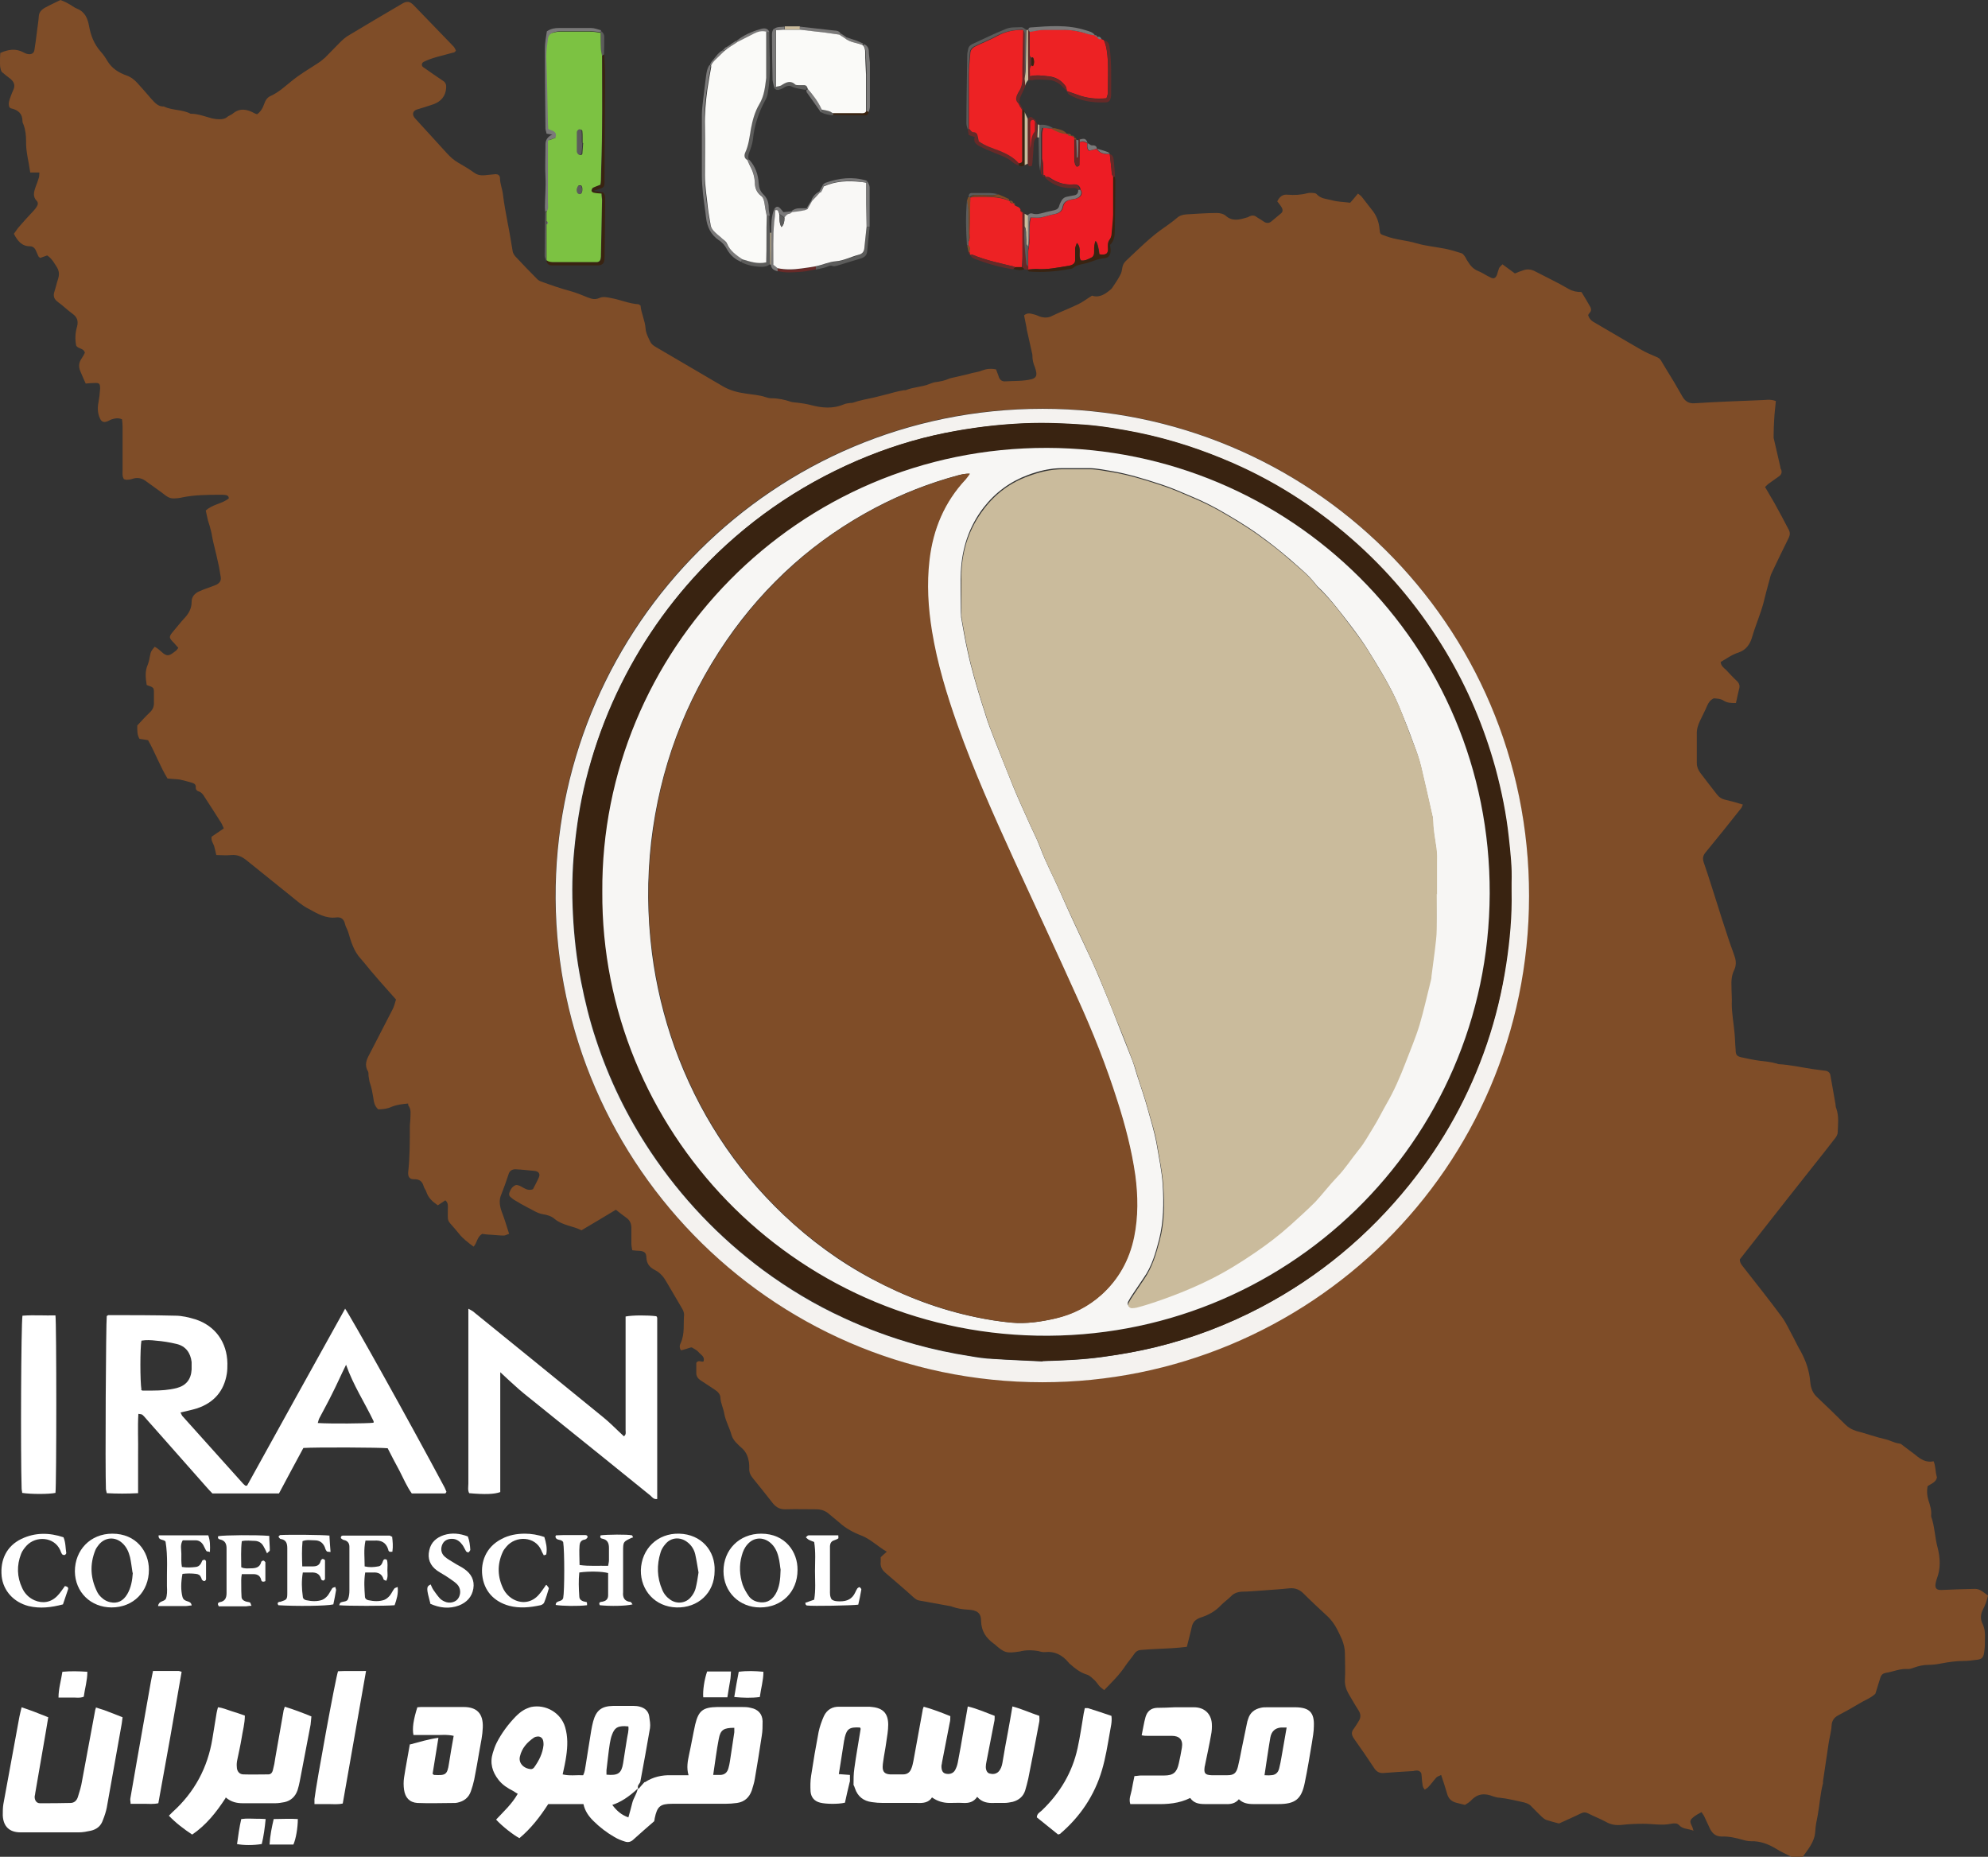 <?xml version="1.0" encoding="UTF-8"?>
<svg id="Layer_2" data-name="Layer 2" xmlns="http://www.w3.org/2000/svg" viewBox="0 0 71.69 66.95">
  <rect x="0" y="0" width="71.69" height="66.95" fill="#333333" stroke="none"/>
  <defs>
    <style>
      .cls-1 {
        fill: #f7f6f4;
      }

      .cls-2 {
        fill: #f9f8f6;
      }

      .cls-3 {
        fill: #ed2224;
      }

      .cls-4 {
        fill: #f4f2ef;
      }

      .cls-5 {
        fill: #fff;
      }

      .cls-6 {
        fill: #ed1c24;
      }

      .cls-7 {
        fill: #fafaf8;
      }

      .cls-8 {
        fill: #7f4d28;
      }

      .cls-9 {
        fill: #7cc242;
      }

      .cls-10 {
        fill: #672a28;
      }

      .cls-11 {
        fill: #cabb9c;
      }

      .cls-12 {
        fill: #5c5c5b;
      }

      .cls-13 {
        fill: #392311;
      }

      .cls-14 {
        fill: #7a7979;
      }
    </style>
  </defs>
  <g id="Layer_1-2" data-name="Layer 1">
    <g>
      <path class="cls-8" d="M14.72,39.79c-.21,.02-.41,.04-.6,.12-.15,.07-.32,.09-.48,.09-.14-.12-.16-.28-.18-.43-.03-.18-.06-.35-.12-.52-.03-.08-.03-.17-.05-.26,0-.06,0-.12-.02-.16-.14-.23-.05-.43,.06-.63,.28-.54,.56-1.09,.84-1.63,.05-.1,.07-.21,.11-.33-.27-.31-.54-.6-.8-.91-.16-.18-.31-.38-.47-.56-.25-.27-.35-.61-.45-.95-.03-.11-.1-.2-.12-.31-.04-.17-.14-.25-.31-.23-.38,.05-.69-.14-1-.31-.24-.12-.44-.3-.65-.47-.53-.43-1.06-.85-1.59-1.28-.16-.13-.33-.21-.55-.19-.18,.02-.35,0-.54,0-.03-.12-.05-.23-.08-.33-.04-.1-.11-.19-.09-.33,.13-.09,.28-.19,.44-.3-.04-.08-.06-.15-.1-.21-.21-.33-.42-.66-.63-.98-.03-.05-.09-.11-.14-.13-.1-.03-.15-.07-.14-.18,0-.1-.08-.13-.15-.15-.14-.04-.28-.08-.42-.11-.14-.02-.29-.02-.45-.04-.27-.44-.44-.92-.7-1.38-.09-.02-.2-.03-.31-.05-.09-.15-.08-.3-.08-.48,.14-.15,.29-.32,.45-.47,.12-.11,.16-.23,.15-.39,0-.1,0-.2,0-.3,0-.21,0-.21-.26-.3-.04-.25-.07-.49,.04-.74,.04-.1,.06-.21,.08-.32,.03-.15,.04-.17,.17-.32,.12,.06,.21,.16,.31,.24,.11,.08,.19,.09,.31,.01,.06-.04,.11-.08,.16-.12,.02-.02,.04-.05,.07-.09-.05-.06-.1-.11-.15-.17-.2-.2-.2-.23-.02-.44,.13-.15,.25-.31,.39-.46,.16-.17,.26-.35,.26-.59,0-.18,.11-.31,.28-.38,.15-.07,.31-.12,.47-.18,.05-.02,.11-.04,.15-.06,.11-.06,.17-.14,.15-.27-.02-.12-.04-.24-.06-.36-.03-.15-.07-.3-.1-.45-.02-.1-.05-.19-.07-.29-.03-.12-.06-.24-.08-.36-.01-.07-.02-.13-.04-.2-.03-.13-.07-.26-.11-.38-.03-.12-.05-.23-.08-.36,.24-.23,.59-.24,.83-.44,0-.09-.06-.11-.11-.12-.05-.01-.11-.01-.17-.01-.49,0-.98,0-1.47,.11-.07,.01-.13,.02-.2,.02-.12,.01-.21-.02-.31-.09-.23-.18-.47-.34-.7-.51-.16-.13-.33-.17-.53-.1-.06,.02-.13,.03-.2,.03-.03,0-.06-.02-.09-.02-.07-.11-.05-.22-.05-.33,0-.52,0-1.05,0-1.57,0-.09-.01-.17-.02-.26-.13-.06-.25-.04-.37,0-.06,.02-.12,.06-.18,.08-.12,.04-.19,0-.24-.1-.09-.19-.1-.38-.06-.59,.03-.16,.05-.33,.06-.5,0-.18-.03-.21-.21-.2-.1,0-.2,.01-.31,.02-.07-.16-.14-.31-.2-.46-.06-.15-.05-.3,.05-.44,.05-.07,.09-.15,.12-.21-.04-.17-.22-.13-.31-.25-.05-.22-.04-.47,.03-.7,.05-.2,0-.34-.17-.46-.18-.13-.34-.29-.52-.42-.14-.1-.18-.21-.13-.37,.05-.15,.08-.3,.13-.45,.05-.15,.05-.28-.03-.42-.1-.16-.19-.33-.36-.44-.08,.03-.16,.06-.25,.09-.03-.02-.06-.04-.07-.07-.03-.06-.05-.12-.08-.18-.04-.1-.11-.17-.22-.17-.3,0-.45-.2-.58-.45,.05-.07,.1-.14,.15-.21,.18-.21,.37-.42,.56-.62,.04-.05,.09-.1,.12-.16,.04-.06,.05-.13,0-.19-.17-.17-.1-.35-.04-.53,.04-.1,.08-.21,.11-.31,.02-.05,.01-.11,.02-.19h-.33c-.05-.38-.16-.75-.15-1.13,0-.2-.02-.4-.09-.59-.02-.04-.04-.09-.04-.13,0-.27-.15-.4-.4-.46-.02,0-.04-.02-.07-.04-.05-.13-.01-.25,.04-.38,.03-.08,.06-.17,.1-.25,.08-.17,.02-.3-.12-.41-.1-.07-.19-.15-.3-.24C0,2.47,0,2.36,0,2.25c0-.11,0-.22,.01-.34,.29-.13,.56-.17,.84-.02,.05,.03,.1,.05,.16,.06,.11,.02,.21-.02,.23-.14,.04-.24,.07-.48,.1-.73,.02-.17,.05-.33,.06-.5,.01-.14,.1-.23,.2-.29,.18-.1,.38-.19,.58-.29,.1,.04,.2,.08,.3,.14,.1,.05,.19,.13,.29,.17,.29,.11,.39,.35,.44,.62,.06,.34,.18,.66,.42,.93,.1,.11,.18,.23,.25,.35,.16,.26,.4,.41,.68,.51,.17,.06,.29,.16,.4,.28,.17,.19,.34,.38,.51,.58,.12,.13,.24,.27,.44,.26,.31,.15,.66,.1,.96,.26,.27,0,.52,.1,.78,.17,.09,.02,.18,.03,.26,.03,.1,0,.2-.01,.28-.08,.06-.05,.14-.07,.2-.12,.25-.21,.51-.17,.78-.02,.03,.02,.06,.02,.1,.04,.13-.09,.21-.23,.26-.38,.04-.12,.11-.23,.23-.28,.29-.13,.52-.35,.76-.54,.28-.23,.6-.42,.91-.62,.1-.06,.2-.14,.29-.22,.18-.18,.36-.37,.54-.55,.1-.1,.21-.2,.34-.27,.63-.38,1.26-.75,1.89-1.12,.18-.11,.29-.1,.44,.06,.47,.49,.95,.98,1.42,1.47,.04,.04,.07,.11,.09,.15-.04,.09-.1,.07-.15,.09-.34,.1-.69,.16-1.01,.32-.08,.04-.09,.14-.02,.19,.24,.17,.47,.33,.71,.49,.1,.06,.13,.15,.12,.26-.02,.29-.18,.49-.46,.59-.2,.07-.4,.13-.6,.19-.15,.05-.18,.19-.06,.32,.38,.42,.77,.84,1.15,1.26,.12,.13,.25,.25,.41,.34,.19,.11,.38,.22,.56,.35,.12,.09,.24,.11,.38,.1,.13-.01,.27-.03,.4-.04,.09,0,.15,.04,.16,.13,0,.22,.09,.41,.11,.62,.04,.34,.11,.68,.17,1.02,.07,.34,.12,.68,.18,1.02,.01,.06,.05,.12,.09,.17,.26,.28,.52,.55,.79,.82,.04,.05,.11,.08,.17,.1,.33,.12,.67,.24,1.01,.33,.22,.06,.44,.15,.66,.24,.13,.05,.25,.08,.39,.02,.15-.07,.29-.03,.45,0,.33,.06,.64,.2,.97,.22,.02,0,.04,.02,.08,.05,.02,.27,.16,.53,.18,.82,.01,.17,.1,.34,.18,.5,.03,.06,.1,.12,.17,.16,.81,.48,1.63,.95,2.44,1.43,.26,.15,.53,.22,.82,.26,.24,.04,.49,.05,.72,.13,.06,.02,.13,.04,.2,.04,.25,0,.49,.05,.72,.13,.07,.02,.15,.02,.23,.03,.15,.02,.31,.04,.46,.08,.41,.11,.81,.15,1.21-.02,.07-.03,.15-.04,.23-.05,.03,0,.07,0,.1-.01,.25-.09,.51-.13,.77-.19,.16-.04,.32-.08,.48-.12,.08-.02,.15-.04,.22-.06,.12-.03,.24-.06,.36-.08,.02,0,.05,0,.07,0,.28-.12,.59-.11,.87-.23,.06-.02,.13-.05,.19-.06,.17-.02,.33-.05,.49-.12,.07-.03,.15-.04,.23-.06,.13-.03,.26-.06,.39-.09,.08-.02,.15-.04,.23-.06,.12-.03,.24-.04,.35-.09,.16-.06,.32-.08,.51-.04,.03,.08,.06,.16,.09,.24,.03,.13,.12,.2,.24,.19,.32-.02,.65,0,.96-.08,.13-.04,.18-.11,.16-.24-.01-.07-.03-.13-.05-.19-.06-.14-.09-.27-.09-.42,0-.01,0-.02,0-.03-.07-.31-.14-.63-.21-.94,0-.01,0-.02,0-.03-.03-.15-.06-.3-.09-.45,.13-.11,.25-.06,.37-.03,.09,.02,.17,.07,.25,.09,.13,.03,.26,.03,.39-.04,.31-.15,.63-.27,.94-.42,.17-.08,.32-.2,.5-.31,.2,.07,.39,0,.57-.14,.05-.04,.11-.08,.15-.13,.11-.16,.21-.31,.3-.48,.04-.07,.06-.17,.07-.25,.02-.12,.07-.2,.16-.28,.44-.41,.86-.84,1.36-1.18,.16-.11,.31-.22,.45-.34,.1-.09,.21-.12,.34-.13,.37-.02,.73-.05,1.1-.05,.11,0,.24,.03,.31,.09,.25,.23,.51,.15,.78,.07,.03,0,.06-.03,.09-.04,.09-.04,.17-.04,.25,.02,.08,.06,.17,.1,.25,.16,.09,.07,.19,.08,.28,.01,.12-.1,.24-.2,.36-.3,.07-.06,.06-.14,.02-.21-.04-.07-.1-.14-.16-.22,.08-.16,.19-.26,.37-.24,.24,.02,.47,.01,.7-.05,.07-.02,.16-.02,.23-.01,.04,0,.1,.01,.12,.04,.15,.17,.36,.17,.55,.22,.21,.06,.44,.06,.66,.09,.1-.11,.18-.21,.28-.33,.05,.04,.1,.07,.14,.12,.12,.15,.23,.3,.35,.45,.18,.21,.27,.46,.29,.73,.02,.18,.03,.16,.22,.23,.36,.14,.74,.15,1.1,.26,.34,.1,.7,.13,1.05,.2,.2,.04,.39,.1,.58,.16,.05,.01,.09,.07,.12,.11,.04,.05,.06,.12,.1,.17,.09,.15,.2,.29,.38,.36,.15,.06,.29,.16,.44,.23,.13,.07,.2,.03,.25-.11,.02-.07,.04-.15,.07-.22,.02-.05,.07-.08,.12-.14,.16,.12,.31,.23,.45,.33,.12-.05,.22-.09,.32-.12,.15-.05,.29-.02,.42,.05,.4,.21,.81,.4,1.2,.63,.14,.08,.29,.11,.46,.11,.11,.18,.22,.36,.32,.54,.03,.06,.04,.13-.01,.19-.03,.03-.05,.07-.07,.1,.03,.11,.09,.18,.18,.24,.59,.34,1.17,.69,1.75,1.02,.16,.09,.34,.17,.51,.24,.09,.03,.16,.08,.2,.16,.15,.25,.3,.5,.45,.74,.1,.17,.2,.35,.3,.52,.1,.18,.23,.28,.46,.26,.78-.05,1.56-.08,2.34-.11,.19,0,.37-.05,.58,.03-.02,.22-.05,.44-.06,.66-.01,.19-.02,.38-.02,.57,0,.03,0,.07,0,.1,.08,.35,.16,.69,.24,1.04,0,.03,.01,.07,.03,.1,.04,.1,.01,.18-.07,.24-.12,.09-.26,.18-.38,.27-.04,.03-.08,.07-.13,.12,.12,.2,.23,.39,.34,.58,.18,.32,.35,.65,.52,.97,.05,.1,.04,.19-.01,.29-.21,.42-.41,.84-.61,1.26-.04,.08-.06,.17-.08,.25-.08,.28-.15,.56-.22,.84-.11,.41-.28,.79-.4,1.2-.07,.25-.2,.48-.5,.58-.23,.07-.43,.22-.64,.34,.01,.14,.11,.21,.19,.28,.13,.14,.26,.28,.4,.41,.09,.09,.11,.18,.07,.3-.04,.16-.07,.32-.11,.49-.16,0-.3,0-.43-.08-.12-.08-.25-.08-.37-.09-.12,.06-.18,.14-.23,.25-.08,.19-.18,.38-.27,.57-.07,.15-.12,.31-.11,.48,0,.35,0,.69,0,1.04,0,.13,.05,.24,.12,.34,.2,.27,.41,.53,.61,.79,.07,.09,.15,.15,.27,.18,.22,.05,.43,.11,.66,.18-.02,.04-.03,.09-.06,.13-.42,.53-.85,1.07-1.28,1.59-.1,.12-.12,.22-.07,.37,.1,.28,.19,.57,.28,.85,.05,.16,.1,.32,.15,.47,.15,.48,.3,.95,.46,1.43,.07,.22,.16,.44,.23,.66,.05,.15,.05,.31-.02,.46-.1,.2-.11,.41-.1,.62,0,.2,.02,.4,.01,.6,0,.36,.07,.71,.1,1.06,.02,.2,.02,.4,.04,.6,0,.18,.04,.23,.19,.27,.23,.05,.46,.1,.69,.13,.19,.02,.38,.04,.56,.09,.03,0,.06,.02,.1,.03,.42,.02,.84,.12,1.25,.18,.15,.02,.31,.04,.46,.06,.1,.02,.16,.08,.17,.18,.06,.34,.12,.68,.18,1.02,0,.05,.01,.11,.03,.16,.1,.28,.06,.58,.05,.86,0,.09-.07,.19-.13,.26-.23,.3-.47,.6-.7,.89-.34,.43-.68,.86-1.02,1.29-.43,.54-.85,1.09-1.28,1.63-.14,.17-.27,.35-.4,.51,0,.13,.07,.2,.13,.28,.47,.6,.94,1.19,1.39,1.8,.16,.22,.27,.48,.41,.73,.09,.18,.18,.36,.28,.53,.18,.34,.3,.69,.33,1.08,.02,.22,.09,.41,.26,.56,.34,.32,.68,.65,1.01,.98,.11,.11,.24,.18,.4,.23,.35,.09,.7,.22,1.06,.3,.16,.04,.31,.13,.48,.15,.06,0,.12,.06,.17,.1,.13,.1,.27,.2,.4,.3,.19,.16,.39,.3,.67,.24,.08,.2,.06,.41,.12,.58-.04,.19-.22,.23-.34,.32-.03,.17-.02,.34,.03,.5,.06,.18,.12,.36,.1,.56,0,.01,0,.02,0,.03,.13,.36,.13,.74,.23,1.11,.1,.38,.12,.77-.03,1.15-.02,.05-.03,.11-.04,.16-.03,.17,.04,.24,.22,.23,.4-.02,.8-.03,1.2-.04,.2,0,.32,.14,.47,.24-.04,.18-.1,.35-.18,.5-.09,.17-.1,.35-.02,.51,.08,.17,.1,.34,.09,.52,0,.18,0,.36-.03,.53-.03,.19-.09,.24-.28,.26-.16,.02-.31,.04-.47,.04-.27,0-.53,.04-.8,.09-.15,.03-.31,.05-.46,.05-.18,0-.35,.04-.52,.1-.07,.02-.15,.06-.23,.05-.28-.02-.52,.1-.79,.14-.1,.02-.16,.07-.19,.17-.06,.18-.11,.36-.18,.58-.15,.15-.38,.23-.59,.36-.25,.15-.5,.29-.75,.42-.15,.08-.23,.19-.24,.37-.01,.22-.08,.44-.11,.66-.07,.45-.13,.9-.2,1.35,0,.02,0,.05,0,.07-.1,.38-.12,.77-.19,1.15-.04,.2-.08,.39-.09,.59-.02,.38-.27,.65-.47,.94-.03,.04-.1,.05-.15,.05-.08,0-.15-.03-.22-.07-.2-.1-.4-.19-.59-.31-.27-.16-.56-.27-.88-.26-.1,0-.2-.02-.3-.05-.25-.07-.5-.13-.76-.12-.21,0-.33-.1-.42-.27-.07-.15-.14-.3-.21-.45-.02-.05-.06-.09-.1-.16-.11,.06-.21,.11-.29,.18-.14,.11-.14,.16-.05,.34,.02,.03,.02,.07,.05,.15-.2-.08-.38-.05-.52-.2-.07-.08-.19-.07-.29-.05-.33,.07-.66,0-1,0-.26,0-.51,.01-.77,.04-.21,.02-.39,0-.58-.11-.2-.11-.42-.19-.63-.3-.1-.05-.18-.05-.28,0-.26,.13-.52,.24-.78,.36-.16-.04-.31-.08-.46-.13-.06-.02-.11-.07-.16-.11-.13-.12-.25-.25-.38-.38-.07-.08-.16-.11-.26-.14-.29-.06-.58-.14-.89-.17-.08,0-.16-.03-.23-.05-.3-.12-.56-.1-.79,.15-.06,.06-.14,.11-.22,.16-.11-.03-.22-.05-.32-.08-.18-.05-.28-.15-.33-.34-.06-.21-.13-.42-.21-.66-.07,.04-.14,.05-.18,.1-.1,.11-.18,.23-.28,.33-.03,.04-.08,.06-.13,.1-.1-.11-.08-.22-.1-.33-.01-.08-.01-.16-.02-.23-.01-.08-.09-.13-.17-.13-.04,0-.09,.01-.13,.02-.36,.02-.71,.04-1.07,.07-.15,.01-.25-.05-.33-.17-.23-.35-.47-.7-.72-1.05-.1-.14-.13-.25-.01-.39,.06-.08,.11-.17,.16-.25,.09-.13,.09-.26,0-.4-.13-.2-.24-.4-.36-.6-.09-.16-.14-.32-.13-.51,.02-.31,0-.63,0-.94,0-.17-.04-.33-.1-.49-.05-.12-.11-.24-.17-.36-.1-.2-.23-.38-.4-.53-.27-.25-.54-.5-.8-.76-.15-.16-.32-.23-.53-.21-.38,.04-.76,.06-1.13,.09-.18,.01-.36,.03-.53,.03-.17,0-.33,.04-.45,.17-.11,.11-.24,.2-.35,.31-.21,.23-.47,.37-.76,.46-.16,.06-.26,.15-.3,.32-.05,.24-.12,.47-.18,.73-.18,.02-.36,.04-.55,.05-.36,.02-.71,.03-1.07,.06-.11,0-.21,.04-.28,.15-.1,.15-.22,.28-.32,.43-.21,.32-.48,.58-.76,.87-.05-.04-.11-.08-.15-.12-.07-.07-.12-.16-.19-.23-.09-.08-.18-.18-.29-.21-.23-.07-.41-.21-.59-.37-.03-.02-.05-.04-.07-.07-.22-.26-.49-.41-.84-.37-.09,.01-.18-.02-.26-.04-.19-.03-.38-.04-.57,0-.03,0-.06,.02-.1,.02-.47,.07-.54,.05-.9-.27,0,0-.02-.01-.03-.02-.27-.2-.44-.44-.45-.81,0-.3-.15-.39-.46-.41-.2-.01-.4-.04-.59-.11-.04-.02-.09-.02-.13-.03-.35-.06-.7-.13-1.05-.19-.08-.01-.14-.06-.2-.11-.33-.3-.67-.59-1.01-.88-.13-.11-.2-.23-.18-.41,0-.05,0-.11,0-.16,.07-.07,.13-.12,.22-.2-.33-.19-.58-.45-.91-.58-.29-.11-.57-.26-.8-.47-.12-.1-.24-.2-.36-.3-.14-.13-.3-.18-.49-.18-.36,0-.72-.01-1.07,0-.21,.01-.36-.06-.49-.23-.23-.3-.47-.59-.71-.89-.09-.11-.14-.22-.13-.37,0-.07,0-.13-.01-.2-.03-.19-.09-.36-.24-.5-.15-.14-.33-.28-.39-.49-.07-.26-.21-.49-.26-.76-.03-.2-.13-.38-.14-.58,0-.12-.09-.22-.2-.29-.17-.11-.33-.22-.5-.33-.11-.07-.18-.16-.17-.3,0-.12,0-.24,0-.34,.08-.12,.18-.02,.26-.05,.06-.18-.1-.24-.17-.33-.06-.07-.15-.12-.24-.17-.03-.02-.09,.01-.13,.02-.09,.03-.19,.06-.27,.08-.07-.1-.05-.19-.01-.27,.15-.33,.09-.68,.12-1.02,0-.08-.04-.17-.09-.25-.18-.31-.36-.61-.54-.92-.1-.18-.23-.34-.41-.43-.2-.1-.31-.23-.32-.46,0-.17-.08-.23-.26-.24-.08,0-.15-.01-.25-.02-.01-.08-.03-.15-.03-.23,0-.19,0-.38,0-.57,0-.15-.05-.28-.18-.37-.13-.09-.25-.19-.38-.29-.41,.25-.82,.49-1.24,.74-.31-.16-.68-.17-.97-.41-.11-.1-.28-.15-.43-.17-.21-.04-.37-.16-.54-.24-.16-.08-.31-.17-.46-.26-.06-.03-.11-.08-.16-.12-.06-.05-.06-.12-.03-.18,.04-.11,.1-.2,.22-.25,.21-.02,.35,.25,.62,.15,.06-.12,.14-.26,.21-.42,.06-.13,0-.22-.14-.24-.23-.02-.47-.05-.7-.06-.12,0-.21,.05-.25,.18-.08,.25-.17,.5-.27,.75-.08,.19-.05,.39,.02,.59,.1,.26,.18,.52,.27,.81-.08,.02-.13,.06-.19,.06-.16,0-.31-.02-.47-.03-.11,0-.22-.02-.31-.03-.19,.11-.18,.32-.31,.46-.19-.14-.38-.28-.53-.47-.05-.06-.1-.12-.15-.18-.28-.33-.25-.21-.25-.69,0-.11,.03-.23-.09-.33-.08,.05-.17,.11-.27,.18-.19-.13-.35-.27-.42-.5-.02-.06-.07-.11-.09-.18-.05-.19-.16-.27-.36-.26-.15,0-.21-.09-.2-.25,.06-.54,.06-1.09,.06-1.64,0-.11,.02-.22,.02-.33,0-.14,.04-.29-.08-.45Zm22.86,10.04c9.55,0,17.53-7.67,17.55-17.53,.01-9.86-7.97-17.57-17.54-17.57-9.76,0-17.38,7.86-17.56,17.21-.19,9.7,7.61,17.88,17.55,17.89Z"/>
      <path class="cls-6" d="M38.65,4.9h0s.07,.04,.1,.07h0s-.02,.04-.01,.06c0,.23,0,.46,0,.7,0,.06,0,.11,.02,.16,0,.03,.02,.06,.04,.09,.01,.02,.04,.04,.05,.03,.03-.01,.07-.03,.07-.05,0-.28,.01-.55,.01-.83,.1-.04,.19-.02,.28,.04h0c-.01,.1-.02,.2,.06,.27,.1-.03,.19-.05,.28-.07,0,0,0,0,0,0,.11,.18,.29,.19,.47,.19h0c.02,.19,.04,.36,.06,.54,.01,.1,0,.2,.07,.28,0,.46,0,.91,0,1.37,0,.24-.03,.49-.06,.73,0,.05-.03,.11-.06,.15-.07,.09-.08,.17-.07,.28,.02,.23-.07,.3-.31,.26q-.05-.42-.14-.48c-.01,.07-.03,.13-.04,.19,0,.09,0,.18-.01,.27,0,.05-.04,.11-.08,.13-.13,.06-.26,.14-.4,.11-.12-.19,.05-.43-.14-.63-.03,.08-.06,.14-.06,.2,0,.14,0,.29,0,.43,0,.09-.06,.14-.14,.17-.04,.01-.09,.03-.13,.03-.37,.06-.74,.14-1.13,.11-.1,0-.2,0-.3,.02h0s0-.07,0-.11c0-.18,0-.36,0-.55,.01-.1,.03-.2,.04-.29,0-.24,0-.49,.02-.73,0-.06,.02-.12,.04-.2,.13,0,.25,.02,.37,0,.16-.03,.32-.09,.49-.12,.16-.03,.27-.1,.3-.27,.03-.16,.14-.22,.28-.25,.07-.01,.13-.02,.2-.04,.11-.04,.2-.1,.19-.24-.01-.03-.03-.05-.04-.08h0c-.02-.15-.12-.2-.25-.19-.32,.03-.61-.07-.87-.25-.04-.03-.1-.02-.15-.02h0c0-.05-.02-.07-.07-.07h0c-.02-.19,.02-.39-.05-.58,0-.3,0-.59,0-.89,0-.07,.02-.14,.04-.23,.11,0,.21,.02,.31,.02,.19,.1,.38,.19,.59,.2h0c.04,.07,.1,.09,.17,.07Z"/>
      <path class="cls-3" d="M39.72,1.41s.06,.03,.09,.04c.1,.24,.12,.49,.14,.74,.02,.39,0,.78,0,1.16,0,.06-.03,.12-.05,.19-.37,.04-.72,0-1.06-.13-.12-.04-.25-.09-.37-.13h0c-.01-.06-.01-.13-.05-.18-.15-.21-.36-.33-.61-.35-.21-.02-.43-.06-.68,0,.02-.16-.05-.29,.06-.4,.02,0,.04,.03,.05,.03,.06-.07,.06-.22,0-.32,0,0-.03,.01-.05,.02-.07-.05-.06-.14-.06-.21,0-.24,0-.49,0-.73,.16-.02,.33-.06,.49-.07,.22-.01,.44,0,.66,0,.31,0,.62,.05,.91,.14,.09,.03,.19,.04,.29,.06h0s.03,.06,.08,.05c0,0,0,0,0,0,.04,.07,.09,.1,.16,.08Z"/>
      <path class="cls-3" d="M36.6,7.41c.07,.04,.16,.05,.2,.14,0,.05,.01,.09,.07,.1h0c0,.53,0,1.06,0,1.59,0,.13-.01,.26-.02,.4-.08,0-.16,0-.24,0-.02-.01-.04-.02-.06-.03-.5-.12-1-.22-1.47-.42-.03-.01-.06,0-.1,0h0s-.02-.09-.03-.13c.02-.07,.03-.14-.03-.2,0-.05,0-.09,0-.14,.07-.1,.04-.21,.04-.32,.01-.43,.02-.86,.03-1.28,.06,0,.11-.02,.17-.02,.42,0,.85-.03,1.25,.15,0,0,0,0,0,0,.02,.07,.06,.09,.13,.07h0s.04,.06,.07,.1Z"/>
      <path class="cls-13" d="M21.79,1.96c.01,.26,.03,.51,.03,.77,0,1.23-.02,2.45-.02,3.68,0,.04,0,.09,0,.13,0,.2-.02,.22-.21,.28-.04,.01-.08,.03-.19,.06,.16,.03,.26,.04,.35,.06,.08,.08,.07,.19,.07,.28,0,.69-.01,1.38-.02,2.07,0,.21-.07,.28-.28,.28-.54,0-1.07,0-1.61,0-.15,0-.19-.08-.21-.21,0,0,0,.02,0,.02,0,0,.02,0,.02,0,.08,.07,.18,.07,.28,.07,.46,0,.91,0,1.37,0,.06,0,.11,0,.17,0,.08,0,.12-.06,.13-.13,0-.04,0-.09,.01-.13,.01-.66,.03-1.31,.04-1.97,0-.08-.01-.15-.02-.24-.1,0-.19-.01-.27-.03-.04,0-.09-.04-.09-.07,0-.03,.02-.1,.05-.11,.08-.05,.18-.08,.27-.11,0-.07,.02-.12,.02-.17,.02-.61,.04-1.22,.04-1.84,0-.88,0-1.76,0-2.64,.02-.02,.05-.03,.07-.05Z"/>
      <path class="cls-14" d="M19.66,7.65c0-.06-.01-.11-.01-.17,0-.37,.04-.73,.02-1.1-.02-.36,0-.71,0-1.07,0-.03,0-.07,0-.1q0-.25,.25-.36c-.06,0-.13-.02-.21-.03-.01-.07-.04-.13-.04-.19-.01-.96-.02-1.92-.02-2.88,0-.21,.04-.42,.07-.62,.15-.1,.29-.12,.43-.12,.39,0,.78,0,1.17,0,.12,0,.23,.05,.35,.08,0,.02,0,.05,0,.07-.12-.01-.24-.03-.36-.04-.36,0-.71,0-1.07,0-.09,0-.18,.02-.26,.04-.11,.03-.17,.1-.18,.21-.03,.22-.07,.44-.06,.66,.02,.8,.04,1.6,.06,2.4,0,.07,0,.13,.01,.2,.13,.07,.34,.07,.26,.32-.08,.03-.17,.06-.27,.1,0,.12,0,.23,0,.34,0,.63,0,1.27,0,1.9,0,.11,.03,.22-.05,.32-.02,0-.04,0-.05,0Z"/>
      <g>
        <path class="cls-5" d="M12.44,47.18c.2,.27,2.32,4.07,3.59,6.45,.03,.06,.05,.12,.07,.16-.02,.03-.02,.04-.03,.05,0,0-.02,.01-.03,.01-.39,0-.78,0-1.19,0-.18-.25-.3-.54-.44-.81-.15-.27-.29-.55-.43-.82-.26-.03-2.58-.04-3.04-.01-.29,.54-.59,1.09-.88,1.64h-2.4c-.08-.08-.16-.17-.24-.26-.71-.8-1.42-1.61-2.13-2.41-.05-.06-.1-.12-.16-.17-.03-.02-.08-.02-.14-.03-.03,.5,0,.97-.01,1.45,0,.47,0,.93,0,1.41-.4,.02-.76,.02-1.13,0-.01-.06-.02-.1-.03-.14-.03-.78,0-5.97,.03-6.25,.02,0,.04-.03,.06-.03,.8,0,1.61,0,2.41,.02,.24,0,.49,.06,.72,.13,.72,.23,1.15,.83,1.16,1.59,0,.12,0,.25-.02,.37-.1,.63-.47,1.05-1.07,1.25-.19,.06-.39,.1-.6,.15,.02,.04,.04,.09,.06,.12,.73,.81,1.46,1.63,2.19,2.44,.03,.03,.06,.06,.09,.08,.03,0,.04,0,.05,0,0,0,.02-.01,.02-.02,1.17-2.12,2.34-4.23,3.53-6.37Zm-7.36,2.93s.04,.03,.06,.03c.12,0,.24,0,.37,0,.29,0,.58-.02,.86-.09,.34-.09,.52-.31,.54-.67,0-.09,0-.18,0-.27-.04-.33-.21-.57-.54-.65-.25-.06-.5-.1-.75-.12-.17-.02-.35-.03-.52,0-.05,.27-.05,1.46,0,1.77Zm7.4-.9c-.19,.38-.34,.73-.51,1.06-.14,.29-.3,.57-.45,.86-.03,.05-.04,.12-.06,.18,.44,.03,1.75,.02,2.01-.01,0-.02,.01-.05,0-.06-.32-.67-.73-1.29-.99-2.03Z"/>
        <path class="cls-5" d="M23.26,64.26c.29-.19,.61-.26,.95-.25,.2,0,.4,0,.62,0-.08-.27-.03-.51,.02-.75,.08-.36,.14-.72,.22-1.08,.12-.5,.28-.62,.8-.63,.29,0,.58,0,.87,0,.11,0,.22,0,.33,.03,.26,.05,.42,.21,.43,.48,0,.18,0,.36-.03,.53-.08,.52-.16,1.04-.25,1.55-.02,.14-.07,.28-.11,.42-.09,.25-.26,.41-.53,.45-.14,.02-.29,.03-.43,.03-.58,0-1.16,0-1.74,0-.06,0-.11,0-.17,0-.43,0-.54,.09-.63,.52,0,.03-.01,.06-.02,.11-.25,.22-.5,.43-.75,.66-.09,.09-.2,.11-.31,.07-.13-.04-.25-.09-.37-.16-.28-.16-.54-.36-.77-.59-.17-.17-.3-.36-.35-.6h-1.27c-.29,.45-.62,.88-1.04,1.23-.22-.12-.61-.42-.84-.67,.27-.29,.57-.56,.78-.93-.06-.03-.11-.07-.16-.1-.2-.1-.39-.22-.53-.4-.23-.29-.32-.61-.21-.97,.04-.13,.08-.25,.14-.37,.18-.35,.41-.66,.68-.94,.09-.09,.18-.17,.28-.23,.08-.05,.18-.09,.28-.12,.53-.11,1.08,.21,1.23,.73,.1,.34,.09,.68,.04,1.03-.03,.22-.08,.44-.13,.67,.25,.06,.48,.02,.74,.03,.06-.12,.07-.24,.09-.36,.07-.42,.13-.84,.2-1.25,.02-.11,.04-.22,.07-.33,.11-.4,.3-.55,.72-.56,.25,0,.49,0,.74,0,.08,0,.16,.01,.23,.03,.18,.05,.3,.16,.33,.34,.02,.14,.05,.29,.03,.43-.11,.65-.23,1.29-.35,1.94-.03,.08-.13,.13-.07,.26,.09-.1,.15-.18,.22-.25Zm-.6-2.01c-.05,0-.09-.01-.14-.01-.26,0-.36,.07-.45,.31-.04,.1-.06,.21-.08,.32-.05,.32-.08,.64-.12,.96,0,.05,0,.11,0,.16,.42,.04,.54-.05,.6-.41,.05-.3,.09-.6,.14-.89,.02-.14,.07-.28,.05-.44Zm3.06,1.75c.11,0,.18,0,.24,0,.17,0,.27-.09,.31-.25,.02-.08,.04-.15,.05-.23,.05-.35,.11-.7,.16-1.06,0-.05,0-.1,0-.16-.38,0-.5,.07-.56,.4-.08,.41-.13,.83-.2,1.29Zm-6.12-1.08c0-.05,0-.1-.01-.14-.02-.12-.12-.19-.24-.16-.03,0-.07,.02-.09,.03-.25,.17-.44,.38-.51,.68-.06,.23,.12,.44,.4,.46,.04,0,.09-.03,.11-.06,.18-.25,.31-.51,.34-.81Zm3.06,2.61c.05-.18,.1-.35,.14-.52,.04-.17,.16-.32,.2-.52q-.48,.45-.92,.59c.15,.2,.32,.36,.58,.45Z"/>
        <path class="cls-5" d="M18.04,49.44v4.36c-.21,.08-.57,.09-1.12,.04-.06-.11-.03-.23-.03-.35,0-1.89,0-3.77,0-5.66,0-.2,0-.4,0-.64,.07,.04,.12,.06,.16,.09,1.57,1.27,3.14,2.55,4.7,3.82,.21,.17,.4,.36,.59,.54,.05,.05,.11,.1,.16,.15,.09-.07,.06-.15,.06-.22,0-.81,0-1.63,0-2.44,0-.46,0-.92,0-1.37,0-.1,0-.2,0-.29,.25-.05,.79-.05,1.11-.01,0,0,.01,.02,.02,.03,0,0,.01,.02,.01,.03,0,2.09,0,4.18,0,6.26,0,.09,0,.17,0,.27-.12,.02-.18-.06-.24-.12-1.17-.95-2.34-1.89-3.52-2.84-.17-.14-.35-.28-.52-.42-.23-.19-.47-.37-.7-.57-.23-.2-.44-.4-.71-.65Z"/>
        <path class="cls-5" d="M30.64,64.26c-.06,.25-.12,.5-.17,.74-.25,.06-.69,.05-.89,0-.21-.05-.33-.19-.35-.4-.01-.19-.01-.38,.02-.57,.08-.53,.17-1.06,.27-1.58,.04-.19,.11-.39,.19-.57,.11-.23,.3-.35,.57-.34,.33,0,.67,0,1,0,.06,0,.11,0,.17,.01,.4,.04,.58,.24,.58,.64,0,.21-.04,.42-.07,.63-.03,.23-.08,.46-.11,.69-.01,.07-.02,.13-.02,.2,0,.18,.08,.26,.27,.27,.16,0,.31,0,.47,0,.14,0,.24-.07,.29-.2,.04-.09,.06-.19,.08-.29,.11-.6,.22-1.21,.33-1.81,0-.04,.02-.08,.04-.14,.33,.09,.64,.21,.96,.34,0,.08,0,.16-.02,.23-.09,.48-.19,.96-.28,1.44,0,.04-.02,.09-.02,.13,0,.15,.04,.24,.14,.27,.14,.04,.28,0,.35-.12,.05-.09,.08-.18,.1-.28,.07-.37,.14-.75,.2-1.12,.05-.29,.11-.59,.16-.9,.34,.08,.65,.22,.97,.34,0,.08,0,.16-.02,.23-.09,.48-.19,.96-.28,1.44-.01,.05-.02,.11-.02,.17,0,.12,.05,.22,.14,.24,.11,.03,.22,.02,.31-.06,.09-.09,.13-.21,.15-.33,.06-.37,.13-.75,.2-1.12,.05-.29,.11-.59,.16-.91,.34,.09,.64,.23,.97,.34,0,.07,.01,.14,0,.2-.13,.69-.26,1.38-.4,2.07-.03,.14-.07,.28-.11,.42-.07,.22-.23,.35-.45,.41-.1,.02-.2,.04-.3,.04-.12,0-.25,0-.37,0-.23,.01-.44-.02-.61-.22-.13,.19-.3,.23-.5,.22-.17-.01-.33,0-.5,0q-.35,0-.63-.2c-.12,.19-.32,.21-.53,.2-.41,0-.83,0-1.24,0-.13,0-.27-.01-.4-.03-.3-.04-.51-.2-.61-.5-.01-.04-.03-.08-.05-.12,0-.2,0-.4,.03-.6,.06-.44,.14-.88,.21-1.32,0-.05,.04-.11-.01-.15-.37-.02-.47,.04-.55,.37,0,.03-.01,.07-.02,.1-.04,.28-.09,.55-.13,.83-.02,.12-.04,.24-.06,.38,.14,.01,.26,.02,.4,.03v.23Z"/>
        <path class="cls-5" d="M44.68,64.87c-.13,.16-.3,.19-.49,.18-.25,0-.49,0-.74,0-.21,0-.4-.03-.53-.22-.4,.2-.82,.23-1.25,.22-.3,0-.6,0-.91,0-.06-.19,.02-.34,.05-.5,.03-.16,.06-.33,.1-.51,.08,0,.16-.02,.23-.02,.28,0,.56,0,.84,0,.33,0,.46-.11,.53-.44,.04-.18,.08-.37,.11-.56,.05-.29-.09-.43-.36-.43-.29,0-.58,0-.87,0-.07,0-.13,0-.22-.02,.05-.23,.08-.45,.14-.66,.06-.2,.19-.32,.41-.33,.21,0,.42-.01,.64-.02,.23,0,.47,0,.7,0,.36,0,.61,.22,.64,.58,.01,.14,0,.29-.03,.43-.06,.35-.14,.7-.21,1.05,0,.03-.02,.07-.02,.1-.03,.22,.02,.28,.25,.29,.19,0,.38,0,.57,0,.23,0,.32-.07,.38-.3,.05-.2,.09-.41,.13-.62,.06-.31,.13-.61,.19-.92,.01-.07,.03-.13,.05-.19,.07-.23,.23-.35,.45-.4,.08-.02,.15-.02,.23-.02,.35,0,.69,0,1.04,0,.49,.01,.67,.19,.65,.68,0,.2-.04,.4-.07,.6-.08,.48-.16,.97-.26,1.45-.12,.59-.35,.76-.95,.76-.3,0-.6,0-.9,0-.2,0-.38-.03-.53-.18Zm1.72-2.58c-.1,0-.15,0-.21,0-.21,.02-.34,.14-.38,.36-.02,.14-.05,.28-.07,.43-.05,.3-.09,.61-.14,.93,.09,0,.15,.01,.22,0,.16,0,.27-.08,.31-.25,.03-.13,.06-.26,.08-.39,.06-.35,.12-.7,.19-1.09Z"/>
        <path class="cls-5" d="M3.47,61.57c.11,.04,.19,.06,.28,.09,.22,.08,.44,.17,.67,.26-.01,.09-.02,.16-.03,.23-.18,1.01-.36,2.02-.54,3.03-.03,.15-.08,.3-.14,.45-.07,.21-.22,.33-.43,.38-.14,.03-.29,.06-.43,.06-.7,0-1.41,0-2.11,0-.4,0-.62-.21-.64-.61,0-.13,0-.27,.02-.4,.19-1.05,.39-2.11,.58-3.16,.02-.11,.05-.21,.08-.34,.33,.11,.64,.23,.96,.36-.05,.29-.09,.56-.14,.83-.11,.64-.22,1.27-.33,1.91,0,.04-.02,.09-.02,.13,0,.13,.07,.23,.19,.23,.37,0,.74,0,1.1-.01,.14,0,.23-.09,.27-.22,.06-.19,.12-.38,.15-.58,.16-.84,.31-1.69,.47-2.53,0-.03,.02-.06,.04-.13Z"/>
        <path class="cls-5" d="M8.13,64.84c-.34,.52-.7,.97-1.2,1.31-.3-.2-.58-.41-.84-.68,.05-.05,.09-.09,.13-.13,.79-.71,1.27-1.6,1.44-2.65,.05-.31,.1-.62,.15-.92,.01-.06,.03-.13,.05-.21,.18,.02,.33,.09,.49,.14,.16,.05,.32,.1,.48,.16,0,.29-.08,.56-.12,.83-.04,.25-.1,.5-.15,.75-.02,.09-.03,.18-.02,.27,0,.15,.09,.27,.24,.27,.3,.01,.6,0,.9,0,.09,0,.14-.07,.16-.15,.04-.15,.07-.3,.09-.46,.1-.55,.19-1.1,.29-1.65,0-.05,.03-.1,.05-.18,.33,.1,.64,.22,.96,.35-.01,.1-.02,.2-.03,.3-.13,.68-.26,1.36-.39,2.04-.02,.11-.05,.22-.08,.32-.08,.23-.24,.38-.47,.43-.11,.02-.22,.04-.33,.04-.39,0-.78,0-1.17,0-.22,0-.42-.04-.62-.21Z"/>
        <path class="cls-5" d="M.82,47.44c.39-.03,.79,0,1.18-.01,.04,.28,.04,6.11,0,6.4-.24,.05-.89,.05-1.2,0,0-.05-.02-.1-.02-.16-.04-1.29-.02-5.9,.03-6.23Z"/>
        <path class="cls-5" d="M14.79,62.9c.34-.09,.66-.19,1.02-.24-.07,.45-.14,.88-.21,1.3,.03,.02,.04,.04,.06,.04,.4,.02,.47,0,.53-.41,.05-.33,.11-.66,.17-1-.26-.06-.5-.02-.75-.03-.23,0-.47,0-.7,0-.05-.24,0-.56,.14-1,.04,0,.08-.01,.13-.01,.51,0,1.03,0,1.54,0,.47,0,.71,.23,.69,.74-.01,.28-.07,.55-.12,.83-.06,.35-.12,.7-.19,1.05-.03,.14-.07,.28-.12,.42-.08,.23-.25,.36-.49,.41-.02,0-.04,.01-.07,.01-.46,0-.91,.02-1.37,0-.28-.02-.44-.19-.48-.48-.02-.14-.02-.29,0-.43,.06-.4,.14-.79,.21-1.21Z"/>
        <path class="cls-5" d="M13.2,60.25c-.28,1.61-.56,3.19-.84,4.78-.18,.04-.35,.02-.51,.02-.17,0-.33,0-.51,0,0-.07,0-.13,0-.18,.07-.59,.76-4.36,.85-4.61,.33-.02,.66,0,1.02-.01Z"/>
        <path class="cls-5" d="M5.52,60.25c.32,0,.62,0,.92,0,.03,0,.06,.02,.11,.03-.27,1.58-.55,3.16-.84,4.74-.18,.04-.35,.02-.51,.02-.16,0-.31,0-.49,0,0-.07-.02-.13-.01-.19,.08-.46,.16-.92,.24-1.38,.17-.94,.33-1.89,.5-2.83,.02-.12,.05-.24,.08-.4Z"/>
        <path class="cls-5" d="M38.16,66.15c-.26-.21-.52-.42-.77-.62,0-.14,.11-.18,.18-.25,.65-.62,1.1-1.37,1.29-2.25,.09-.41,.15-.83,.22-1.25,.01-.06,.03-.13,.04-.19,.05,0,.08,0,.11,0,.28,.09,.57,.18,.85,.28,.03,.22-.03,.41-.06,.61-.08,.45-.15,.9-.28,1.34-.27,.92-.79,1.69-1.52,2.31,0,0-.02,0-.07,.02Z"/>
        <path class="cls-5" d="M22.8,55.44c-.33,.15-.33,.15-.33,.5,0,.46,0,.91,0,1.37,0,.03,0,.07,0,.1-.02,.19,.05,.33,.26,.35,.03,0,.05,.05,.08,.09-.25,.06-.79,.07-1.18,.03-.03-.06-.03-.1,.04-.12,.03,0,.07-.01,.1-.02,.11-.03,.16-.11,.16-.22,0-.27,0-.53,0-.8-.22-.06-.68-.07-1.04-.02-.03,.28-.02,.57,0,.86,0,.13,.11,.18,.23,.2,.05,0,.05,.02,.05,.12-.33,.04-.89,.03-1.13-.01,0-.18,.22-.09,.27-.25,.05-.25,.05-1.71,0-2.01-.06-.13-.25-.04-.28-.2,0,0,0-.02,.02-.05,.09,0,.19-.01,.28-.01,.26,0,.51,0,.77,0,.05,0,.09,.02,.09,.07,0,.02-.03,.05-.05,.07-.03,.02-.06,.03-.09,.03-.1,.03-.14,.1-.15,.2-.02,.23,0,.46,0,.71,.35,.05,.68,.02,1.03,.03,.01-.07,.03-.14,.03-.2,0-.14,0-.29,0-.44,0-.18-.05-.3-.24-.34-.07-.01-.09-.06-.06-.12,.22-.03,.97-.04,1.13,0,.01,0,.02,.03,.04,.08Z"/>
        <path class="cls-5" d="M25.77,56.64c0,.81-.61,1.34-1.37,1.32-.78-.02-1.3-.62-1.29-1.34,.02-.77,.6-1.34,1.38-1.32,.81,.02,1.31,.63,1.28,1.34Zm-.58,.06c-.04-.22-.07-.44-.12-.66-.04-.17-.14-.33-.29-.44-.25-.19-.58-.17-.78,.07-.08,.09-.15,.2-.18,.31-.14,.45-.13,.9,.06,1.34,.06,.15,.16,.27,.29,.36,.24,.17,.57,.13,.75-.1,.07-.08,.13-.19,.16-.29,.05-.19,.08-.39,.11-.59Z"/>
        <path class="cls-5" d="M28.76,56.61c0,.79-.57,1.35-1.35,1.35-.75,0-1.32-.56-1.32-1.31,0-.77,.57-1.35,1.36-1.35,.87,0,1.32,.66,1.31,1.31Zm-.61-.01c-.02-.1-.03-.29-.08-.47-.05-.2-.14-.38-.3-.51-.26-.21-.59-.19-.81,.06-.11,.12-.17,.26-.21,.41-.1,.35-.08,.71,.03,1.05,.05,.14,.13,.28,.22,.41,.08,.11,.19,.18,.33,.21,.27,.06,.48-.03,.63-.27,.15-.25,.18-.52,.19-.9Z"/>
        <path class="cls-5" d="M4.03,57.96c-.76,0-1.32-.55-1.33-1.3,0-.77,.56-1.36,1.35-1.36,.86,0,1.32,.64,1.32,1.3,0,.79-.56,1.36-1.35,1.36Zm.75-1.25c-.03-.19-.05-.38-.09-.56-.05-.2-.13-.38-.29-.52-.26-.23-.61-.2-.83,.06-.05,.06-.1,.13-.13,.2-.21,.52-.18,1.02,.07,1.52,.05,.1,.13,.18,.22,.25,.07,.05,.15,.09,.24,.11,.27,.06,.47-.04,.62-.29,.14-.24,.18-.5,.2-.77Z"/>
        <path class="cls-5" d="M11.88,55.38c.01,.18,.02,.36,.04,.58-.07-.01-.12,0-.14-.03-.04-.04-.05-.1-.07-.15-.07-.16-.19-.24-.36-.24-.14,0-.29-.03-.44,.03-.03,.3-.02,.6-.01,.91,.14,0,.26,0,.38,0,.14,0,.24-.04,.28-.18,0-.03,.03-.06,.05-.08,.01-.01,.04-.01,.06,0,.02,0,.04,.03,.05,.04,0,.22,0,.44,0,.67,0,.02-.04,.06-.06,.06-.03,0-.07-.02-.08-.05-.05-.21-.2-.25-.38-.24-.09,0-.18,0-.28,0-.05,.3-.04,.58,0,.87,0,.07,.06,.12,.13,.13,.19,.04,.38,.05,.56-.01,.08-.03,.15-.09,.21-.16,.06-.08,.1-.17,.16-.26,.02-.03,.07-.03,.11-.05,.01,.05,.03,.08,.03,.11-.03,.17-.06,.35-.1,.52-.25,.06-1.35,.07-1.98,.03-.04-.05-.04-.1,.03-.12,.02,0,.04,0,.06-.01,.21-.07,.23-.08,.23-.31,0-.54,0-1.07,0-1.61,0-.18-.04-.31-.24-.34-.03,0-.05-.05-.08-.08,.03-.03,.05-.06,.06-.06,.31-.02,1.54-.01,1.79,.02Z"/>
        <path class="cls-5" d="M14.14,55.4c.02,.17,.04,.35,.01,.55-.04,0-.08,.01-.1,0-.03-.01-.05-.05-.05-.08-.08-.26-.26-.34-.51-.32-.1,0-.2,0-.31,0-.07,.32-.03,.61-.03,.93,.17,.04,.33,.03,.49,0,.1-.01,.14-.1,.17-.19,.02-.06,.06-.09,.14-.05,.04,.12,.02,.25,.02,.38,0,.12,.03,.24-.04,.38-.04-.02-.1-.03-.1-.06-.06-.2-.2-.25-.38-.24-.09,0-.18,0-.28,0-.05,.3-.03,.59-.01,.87,0,.07,.06,.12,.13,.13,.19,.04,.38,.05,.56-.01,.08-.03,.15-.09,.21-.16,.06-.08,.1-.17,.16-.25,.02-.03,.07-.03,.12-.06,.03,.25-.04,.46-.11,.66-.32,.03-1.72,.03-2,0,.02-.04,.03-.09,.06-.1,.09-.04,.22-.02,.26-.12,.04-.1,.05-.21,.05-.32,0-.47,0-.94,0-1.4,0-.06,0-.11,0-.17,0-.12-.06-.21-.19-.24-.04,0-.08-.04-.11-.06,0,0-.01-.02-.01-.03,0-.02,.01-.04,.03-.06,.02-.01,.04-.01,.06-.01,.56,0,1.11,0,1.67,0,.02,0,.04,.02,.08,.04Z"/>
        <path class="cls-5" d="M2.35,57.19c.09,.02,.13,.06,.1,.13-.06,.18-.12,.36-.18,.53-.42,.11-.82,.16-1.24,.06-.54-.14-.91-.55-.97-1.07-.06-.61,.19-1.1,.71-1.35,.5-.24,1.01-.23,1.52-.06,.08,.19,.07,.38,.1,.57,0,.02-.03,.06-.06,.07-.02,0-.07,0-.09-.03-.03-.04-.05-.1-.07-.15-.22-.48-.87-.52-1.21-.16-.08,.09-.16,.19-.2,.3-.16,.41-.15,.83,.04,1.23,.09,.2,.24,.35,.44,.44,.3,.13,.6,.08,.83-.16,.1-.1,.18-.23,.27-.35Z"/>
        <path class="cls-5" d="M5.7,57.91c.03-.2,.2-.14,.28-.26,.05-.12,.05-.29,.04-.46-.01-.53,.04-1.07-.05-1.6-.06-.1-.27-.03-.25-.23h1.79c.07,.19,.07,.38,.06,.6-.05-.02-.11-.01-.13-.04-.04-.06-.07-.14-.11-.21-.06-.1-.15-.17-.27-.17-.15,0-.31,0-.47,0-.1,.16-.05,.33-.05,.49,0,.15-.01,.31,.02,.47,.18,.03,.34,.02,.51,0,.13-.02,.18-.12,.22-.22,0-.02,.06-.04,.08-.04,.03,0,.06,.04,.06,.07,0,.21,0,.42,0,.64,0,.02-.04,.06-.06,.06-.03,0-.06-.02-.08-.04-.02-.02-.02-.06-.04-.09-.03-.08-.09-.12-.18-.13-.17-.02-.33-.02-.49,0-.06,.32-.06,.6,0,.83,.06,.22,.31,.1,.33,.31-.08,0-.14,.02-.21,.02-.32,0-.65,0-1.01,0Z"/>
        <path class="cls-5" d="M19.71,57.15c.04,.06,.09,.1,.08,.13-.05,.17-.1,.34-.17,.51-.02,.04-.08,.08-.13,.09-.37,.08-.75,.12-1.13,.02-.55-.15-.91-.54-.97-1.11-.05-.44,.11-1,.7-1.3,.26-.14,.55-.19,.84-.19,.23,0,.47,.04,.7,.12,.06,.2,.11,.4,.07,.62,0,.02-.05,.03-.09,.04-.03-.06-.07-.12-.09-.18-.22-.51-.92-.54-1.26-.13-.05,.06-.1,.12-.13,.19-.21,.46-.19,.91,.03,1.35,.07,.13,.17,.24,.29,.32,.34,.22,.73,.17,.99-.14,.08-.09,.15-.2,.25-.34Z"/>
        <path class="cls-5" d="M15.52,57.82c-.15-.56-.15-.61,.01-.69,.03,.07,.06,.14,.1,.2,.07,.1,.14,.2,.22,.29,.05,.06,.12,.1,.19,.13,.18,.08,.39,.02,.48-.11,.11-.16,.1-.38-.04-.52-.09-.09-.21-.16-.32-.24-.13-.09-.27-.16-.4-.25-.25-.18-.35-.43-.28-.73,.06-.29,.26-.46,.53-.55,.29-.09,.57-.06,.86,.05,.06,.15,.08,.32,.09,.48,0,.03-.04,.07-.07,.1,0,0-.06-.02-.08-.04-.05-.08-.08-.16-.13-.23-.08-.11-.18-.2-.32-.22-.18-.02-.33,.04-.4,.18-.08,.16-.06,.34,.08,.46,.1,.09,.22,.15,.33,.22,.12,.08,.26,.14,.37,.22,.25,.17,.38,.41,.33,.71-.05,.3-.24,.5-.52,.61-.35,.13-.7,.09-1.05-.07Z"/>
        <path class="cls-5" d="M9.71,55.38c0,.18,.02,.35,.02,.52,0,.03-.05,.05-.1,.11-.05-.11-.09-.19-.13-.26-.06-.11-.16-.18-.3-.19-.15,0-.31-.03-.48,.01-.04,.32-.02,.62-.02,.94,.12,.06,.23,.04,.33,.04,.17,0,.34-.02,.39-.23,0-.02,.05-.05,.08-.05,.02,0,.06,.04,.07,.06,0,.23,0,.46,0,.68-.08,.04-.14,.02-.15-.04-.04-.18-.17-.22-.33-.21-.12,0-.24,0-.37,0-.03,.15-.02,.28-.02,.41,0,.13,0,.27,.01,.4,0,.09,.06,.14,.14,.17,.05,.02,.11,.02,.16,.04,.03,.01,.03,.07,.06,.12-.09,0-.16,.02-.22,.02-.32,0-.65,0-.96,0-.05-.08-.04-.13,.03-.15,.2-.03,.25-.16,.25-.33,0-.54,0-1.07,0-1.61,0-.16-.05-.28-.23-.32-.06-.01-.1-.05-.07-.12,.24-.04,1.38-.05,1.84-.01Z"/>
        <path class="cls-5" d="M29.02,57.8c.12-.04,.22-.08,.34-.12,.06-.35,.03-.69,.03-1.03,0-.34,.03-.69-.03-1.05-.07-.03-.14-.05-.21-.09-.03-.02-.06-.05-.09-.08,.03-.02,.06-.07,.1-.07,.36,0,.71,0,1.07,0,0,.05,.01,.1,0,.11-.04,.03-.1,.05-.15,.07-.1,.03-.14,.1-.15,.2,0,.07,0,.13,0,.2,0,.47,0,.94,0,1.4,0,.11-.01,.22,.06,.33,.09,.07,.2,.07,.31,.07,.24,0,.43-.08,.54-.32,.02-.05,.05-.1,.08-.15,.02-.02,.07-.05,.08-.04,.03,.02,.07,.07,.06,.09-.03,.18-.07,.37-.11,.54-.19,.03-1.65,.06-1.85,.03-.02,0-.03-.02-.05-.04,0,0,0-.02-.01-.06Z"/>
        <path class="cls-5" d="M2.25,60.28c.31-.03,.59-.02,.9,0,0,.32-.09,.6-.13,.9-.15,.06-.31,.02-.46,.03-.14,0-.29,0-.45,0,0-.32,.09-.6,.14-.93Z"/>
        <path class="cls-5" d="M8.55,66.48c.04-.29,.08-.59,.15-.89,.2-.03,.39-.01,.57-.01,.1,0,.2,0,.31,.01-.03,.31-.07,.61-.14,.9-.29,.05-.66,.05-.9,0Z"/>
        <path class="cls-5" d="M26.48,61.18c.05-.31,.1-.6,.16-.9,.3-.04,.59-.03,.89,0,0,.31-.09,.6-.13,.91-.3,.04-.6,.03-.92,0Z"/>
        <path class="cls-5" d="M9.72,66.51c.02-.33,.08-.62,.15-.92,.3,0,.58-.02,.87,0,0,.32-.07,.72-.16,.92h-.86Z"/>
        <path class="cls-5" d="M26.36,60.27c-.01,.13-.01,.23-.03,.33-.03,.19-.07,.39-.1,.6-.16,0-.3,0-.44,0-.14,0-.29,0-.43,0-.02-.25,.04-.64,.14-.93h.86Z"/>
      </g>
      <path class="cls-14" d="M26.75,9.45c-.24-.09-.42-.25-.54-.47-.07-.13-.16-.24-.29-.32-.29-.2-.42-.48-.46-.82-.03-.29-.08-.57-.11-.86-.02-.22-.04-.44-.04-.67,0-.72,0-1.45,0-2.17,0-.22,.04-.44,.06-.66,.03-.24,.06-.49,.09-.73,.02-.14,.04-.29,.13-.41,.01,.01,.03,.02,.04,.04-.05,.27-.1,.55-.14,.82-.07,.44-.1,.88-.09,1.33,.01,.59,0,1.18,0,1.77,0,.4,.06,.8,.11,1.19,.02,.19,.06,.37,.09,.56,.02,.13,.08,.23,.17,.31,.08,.08,.17,.14,.25,.22,.06,.06,.14,.12,.18,.19,.12,.26,.33,.41,.55,.56,0,.04,0,.08-.01,.11Z"/>
      <path class="cls-13" d="M37.07,9.72c.1,0,.2-.02,.3-.02,.38,.03,.75-.05,1.13-.11,.04,0,.09-.02,.13-.03,.08-.03,.13-.08,.14-.17,0-.14,0-.29,0-.43,0-.06,.04-.12,.06-.2,.19,.2,.03,.44,.14,.63,.15,.03,.28-.05,.4-.11,.04-.02,.07-.08,.08-.13,.01-.09,0-.18,.01-.27,0-.06,.02-.12,.04-.19q.08,.06,.14,.48c.25,.04,.34-.02,.31-.26,0-.11,0-.19,.07-.28,.03-.04,.05-.1,.06-.15,.02-.24,.05-.49,.06-.73,0-.46,0-.91,0-1.37,0,0,.03,0,.03,0h.03s.02,.09,.02,.13c0,.6-.01,1.2-.02,1.81,0,.19-.03,.38-.17,.51,0,.04,.01,.06,.01,.08,.04,.22-.02,.39-.22,.4-.26,.02-.48,.15-.73,.2-.14,.03-.28,.05-.39,.15-.03,.03-.08,.03-.13,.04-.48,.09-.97,.13-1.46,.09-.02,0-.04-.04-.06-.07Z"/>
      <path class="cls-12" d="M27.74,1.15c0,.33,.01,.67,.02,1,.01,.4,0,.8-.07,1.19-.01,.09-.04,.17-.08,.25-.25,.45-.41,.93-.46,1.45-.02,.16-.08,.32-.14,.48-.03,.09-.04,.17,0,.25-.02,0-.04,0-.07,0-.11-.06-.12-.16-.08-.26,.12-.28,.15-.58,.21-.87,.06-.31,.14-.61,.3-.88,.18-.3,.22-.62,.25-.95,0-.09,0-.18,0-.27,0-.47,0-.93,0-1.4h.1Z"/>
      <path class="cls-12" d="M34.91,4.7c-.02-.08-.06-.17-.06-.25,0-.82,.02-1.64,.03-2.47,0-.07,.02-.13,.03-.2,.01-.08,.06-.14,.13-.18,.41-.19,.82-.39,1.24-.56,.17-.07,.37-.05,.56-.06,.05,0,.11,.06,.17,.09,0,.48-.01,.95-.03,1.43,0,.11-.02,.22-.04,.33,0-.12-.01-.24-.01-.37,0-.37,0-.74,0-1.1,0-.1,.02-.2-.05-.29-.34,0-.66,.07-.96,.23-.18,.1-.38,.18-.57,.27-.07,.03-.14,.06-.21,.1-.11,.05-.17,.14-.17,.26-.02,.26-.04,.51-.05,.76,0,.65,0,1.29,0,1.94,0,.02-.01,.04-.02,.06Z"/>
      <path class="cls-10" d="M38.47,3.29c.12,.04,.25,.08,.37,.13,.34,.12,.68,.17,1.06,.13,.02-.06,.05-.12,.05-.19,0-.39,.02-.78,0-1.16-.01-.25-.03-.51-.14-.74,.13,.02,.18,.09,.2,.22,.08,.56,.06,1.11,.06,1.67,0,.07,0,.13-.02,.2-.02,.08-.08,.14-.16,.14-.48,.02-.94-.04-1.35-.29-.03-.02-.04-.07-.06-.11Z"/>
      <path class="cls-12" d="M31.36,8.18c-.03,.3-.06,.59-.09,.89-.01,.14-.1,.21-.23,.25-.3,.09-.59,.18-.89,.27-.04,.01-.09,.02-.13,0-.08-.03-.15,.01-.22,.04-.12,.04-.25,.06-.38,.09,0-.04,0-.07,0-.11,.24-.05,.46-.16,.73-.18,.27-.02,.53-.15,.8-.23,.14-.04,.21-.12,.22-.25,.03-.25,.05-.51,.08-.76,.04,0,.08,0,.11,0Z"/>
      <path class="cls-14" d="M38.99,6.92c0,.14-.08,.2-.19,.24-.06,.02-.13,.02-.2,.04-.14,.03-.25,.09-.28,.25-.03,.17-.14,.24-.3,.27-.16,.03-.32,.09-.49,.12-.11,.02-.24,0-.37,0-.02,.08-.04,.14-.04,.2,0,.24,0,.49-.02,.73,0,.1-.03,.2-.04,.29,0-.06,0-.12,0-.18,0-.37,0-.74,0-1.11,.04-.07,.11-.09,.17-.07,.15,.05,.28,0,.41-.03,.13-.04,.26-.06,.38-.09,.09-.02,.16-.07,.18-.17,.01-.04,.03-.08,.05-.12,.05-.11,.12-.18,.24-.2,.09-.02,.17-.03,.26-.05,.1-.02,.14-.1,.13-.2,.02,0,.04,0,.07,0h0s.03,.05,.04,.08Z"/>
      <path class="cls-12" d="M26.75,9.45s0-.08,.01-.11c.27,.09,.54,.18,.86,.11,.02-.57,0-1.12,.02-1.67,.03,0,.07,0,.1,0,0,.2,.01,.4,.02,.6,0,.38,0,.76,0,1.15-.08,.07-.17,.09-.28,.09-.26,0-.51-.05-.74-.16Z"/>
      <path class="cls-10" d="M37.2,2.36c-.11,.12-.04,.25-.06,.4,.25-.07,.47-.03,.68,0,.25,.03,.46,.15,.61,.35,.03,.05,.03,.12,.05,.18-.05-.05-.09-.09-.14-.14-.16-.17-.35-.27-.58-.27-.17,0-.35-.03-.52,.01-.05,.01-.11,0-.16-.01,0-.6,0-1.2-.01-1.8,0,0,0,0,0,0,.02,.02,.04,.04,.05,.06,0,.24,0,.49,0,.73,0,.08,0,.16,.06,.21,0,.09,0,.18,0,.27Z"/>
      <path class="cls-14" d="M31.14,1.58c.11,.05,.18,.12,.19,.25,0,.14,.03,.29,.04,.43,0,.53,0,1.06,0,1.59,0,.06-.03,.13-.04,.19-.03,0-.06,0-.08,0,0-.44,0-.89,0-1.33,0-.27-.02-.53-.03-.8,0-.1-.02-.2-.1-.27,.01-.01,.03-.03,.04-.05Z"/>
      <path class="cls-14" d="M37.13,1.14s-.04-.04-.05-.06c0-.02,.01-.04,.02-.06,.01-.02,.04-.03,.06-.03,.67-.05,1.33-.11,1.99,.1,.12,.04,.26,.06,.34,.19-.1-.02-.19-.03-.29-.06-.3-.1-.6-.15-.91-.14-.22,0-.44,0-.66,0-.16,0-.33,.05-.49,.07Z"/>
      <path class="cls-10" d="M34.91,4.7s.02-.04,.02-.06c.06,.05,.08,.13,.18,.13,.09,0,.13,.08,.14,.16,0,.05,.02,.11,.03,.16,.24,.17,.51,.24,.76,.35,.26,.11,.5,.23,.69,.45,0,.03,0,.05,0,.08-.07-.04-.14-.06-.2-.11-.12-.11-.25-.18-.4-.24-.19-.07-.37-.15-.56-.23-.05-.02-.1-.04-.15-.07-.16-.08-.34-.15-.27-.38-.09-.03-.16-.05-.22-.07,0-.06-.02-.11-.03-.17Z"/>
      <path class="cls-10" d="M37.4,4.95c-.08,.05-.11,.12-.12,.22-.01,.23-.03,.46-.05,.69,0,.04-.01,.08-.02,.12-.1,.05-.12-.01-.15-.07,0-.54,0-1.08,0-1.61,.09-.11,.12-.11,.22-.01,0,0-.02,.02-.02,.03-.08,0-.12,.04-.12,.12,0,.3,0,.61,0,.91,.05-.2,.01-.42,.16-.6,.02-.02,0-.06,.01-.1,0-.09,0-.18,0-.27,.01,0,.02-.02,.03-.03,.02,.05,.05,.1,.07,.14,0,.15-.02,.31-.02,.46Z"/>
      <path class="cls-14" d="M27.75,7.78s-.07,0-.1,0c-.03-.15-.05-.3-.08-.45-.02-.11-.05-.21-.14-.29-.15-.12-.2-.28-.21-.47,0-.22-.08-.43-.19-.63-.03-.06-.05-.12-.08-.18,.02,0,.04,0,.07,0,.22,.24,.32,.53,.34,.85,.01,.15,.05,.28,.16,.39,.14,.13,.2,.29,.2,.48,0,.1,.02,.2,.04,.3Z"/>
      <path class="cls-14" d="M27.92,3.17c-.02-.1-.05-.19-.06-.29-.01-.5-.02-1-.02-1.5,0-.12-.02-.25,.07-.35,.02,.02,.03,.03,.05,.05,0,.68,0,1.36,0,2.04-.02,.02-.04,.03-.05,.05Z"/>
      <path class="cls-11" d="M37.06,4.29c0,.54,0,1.08,0,1.61-.04,.02-.08,.04-.12,.06,0-.65,0-1.29,0-1.94,.02,.04,.04,.09,.06,.13,.02,.04,.04,.09,.06,.13Z"/>
      <path class="cls-10" d="M34.99,9.19s.07-.02,.1,0c.48,.2,.98,.3,1.47,.42,.02,0,.04,.02,.06,.03-.03,.02-.05,.05-.08,.07-.48-.07-.93-.2-1.38-.37-.08-.03-.14-.07-.16-.14Z"/>
      <path class="cls-14" d="M31.36,8.18s-.08,0-.11,0c0-.53-.01-1.06-.02-1.59,.02-.02,.03-.04,.05-.05,.03,.07,.08,.14,.08,.21,0,.48,0,.96,0,1.44Z"/>
      <path class="cls-10" d="M36.9,1.08c.07,.09,.05,.19,.05,.29,0,.37,0,.74,0,1.1,0,.12,0,.24,.01,.37,0,.08,.01,.17,.02,.25-.04,.1-.08,.2-.13,.29-.05,.1-.09,.19-.09,.3-.01,.01-.03,.02-.04,.03-.07-.07-.09-.15-.05-.24,.02-.05,.04-.1,.07-.15,.12-.17,.15-.37,.14-.57,0-.11,0-.22,0-.33,.01-.45,.02-.89,.03-1.34Z"/>
      <path class="cls-12" d="M29.08,3.24c-.09-.01-.17-.02-.26-.04-.08-.02-.17-.03-.25-.07-.09-.05-.16-.04-.25,0-.06,.04-.13,.08-.21,.1-.08,.03-.15,.01-.2-.07,.02-.02,.04-.03,.05-.05,.06-.02,.14-.02,.19-.05,.17-.11,.33-.2,.51-.03,.03,.02,.09,.01,.13,.02,.07,0,.13,0,.2,0,.08,0,.1,.07,.12,.14-.02,0-.04,.01-.05,.03Z"/>
      <path class="cls-14" d="M28.04,9.78c-.13-.03-.23-.09-.24-.24,0-.39,0-.77,.01-1.16,0-.28,0-.57,.11-.84,.02,.02,.03,.03,.05,.05-.01,.14-.03,.29-.04,.43-.06,.52-.03,1.03-.03,1.54,.06,.05,.11,.08,.15,.12,0,.04,0,.07,0,.11Z"/>
      <path class="cls-14" d="M29.67,6.67s.06-.07,.1-.08c.48-.17,.97-.23,1.47-.08,.01,0,.02,.01,.03,.02-.02,.02-.03,.04-.05,.05-.07,0-.13-.02-.2-.03-.45-.05-.9-.03-1.32,.16-.01-.01-.03-.03-.04-.04Z"/>
      <path class="cls-10" d="M36.86,9.63c0-.13,.02-.26,.02-.4,0-.53,0-1.06,0-1.59,.03,.02,.05,.05,.08,.07,0,.15,0,.3,0,.45-.04,.45,0,.89,.06,1.33,0,.04,.04,.08,.06,.12,0,.04,0,.08,0,.12-.05,0-.09-.02-.14-.02-.03-.02-.05-.05-.08-.07Z"/>
      <path class="cls-10" d="M38.95,6.84s-.04,0-.07,0c-.1-.1-.23-.05-.35-.06-.34-.02-.63-.15-.87-.4,.05,0,.12,0,.15,.02,.26,.18,.55,.27,.87,.25,.13-.01,.24,.04,.25,.2Z"/>
      <path class="cls-10" d="M28.04,9.78s0-.07,0-.11c.28,.06,.57,.05,.86,.01,.17-.02,.35-.05,.52-.08,0,.04,0,.07,0,.11-.17,.03-.35,.08-.52,.09-.29,.02-.58,.05-.86-.03Z"/>
      <path class="cls-12" d="M37.89,4.63c-.1,0-.19-.01-.31-.02-.02,.09-.04,.16-.04,.23,0,.3,0,.59,0,.89,0,.15-.02,.3-.03,.45-.01-.11-.04-.21-.04-.32-.01-.3-.01-.59-.02-.89,0-.15,0-.31,.01-.46,.2-.04,.37,.02,.54,.12-.04,0-.09,0-.13,.01Z"/>
      <path class="cls-14" d="M28.84,.96c.41,.05,.83,.09,1.24,.14,.09,0,.18,.02,.23,.1-.01,.02-.03,.03-.04,.05-.16-.02-.32-.05-.49-.07-.32-.04-.63-.07-.95-.11v-.1Z"/>
      <path class="cls-13" d="M36.95,4.02c0,.65,0,1.29,0,1.94-.07,.04-.14,.06-.21,0,0-.03,0-.05,0-.08,.06,0,.12-.02,.12-.09,0-.08,0-.16,0-.23,0-.53,0-1.07,0-1.6,.01,0,.02-.02,.02-.03l.06,.08Z"/>
      <path class="cls-10" d="M38.94,5.12c0,.28,0,.55-.01,.83,0,.02-.04,.04-.07,.05-.01,0-.04-.02-.05-.03-.02-.03-.04-.06-.04-.09-.01-.05-.02-.11-.02-.16,0-.23,0-.46,0-.7,.02,0,.05,0,.07,0,0,0,0,0,0,0,0,.21,.01,.42,.02,.62,0,.01,0,.02,.01,.03,0,0,.01,0,.03-.03,0-.19,.01-.4,.02-.61,.01-.02,.03-.02,.06-.02,0,.03,0,.06,0,.09Z"/>
      <path class="cls-14" d="M27.74,1.15s-.07,0-.1,0c-.16-.04-.3,0-.44,.07-.2,.1-.41,.2-.61,.31-.01-.02-.03-.03-.04-.05,.26-.21,.55-.34,.87-.43,.13-.04,.26-.05,.33,.11Z"/>
      <path class="cls-11" d="M36.97,3.09c0-.08-.01-.17-.02-.25,.01-.11,.04-.22,.04-.33,.01-.48,.02-.95,.03-1.43,.02,0,.03,0,.05,0,0,.6,0,1.2,.01,1.8-.02,.03-.05,.06-.07,.1-.02,.04-.03,.08-.04,.11Z"/>
      <path class="cls-8" d="M36.41,7.24c-.4-.18-.82-.16-1.25-.15-.06,0-.11,.01-.17,.02h0c.09-.1,.21-.07,.32-.07,.23-.02,.47,.04,.7-.03,.12,.05,.24,.1,.36,.16,.02,.01,.03,.05,.04,.08Z"/>
      <path class="cls-12" d="M19.66,7.65s.04,0,.05,0c0,.11,0,.23,0,.34,0,.04,0,.08,0,.12,0,.43,0,.86,0,1.29h-.02s0-.02,0-.02c-.02-.05-.05-.1-.05-.15,0-.53,.01-1.06,.02-1.58Z"/>
      <path class="cls-14" d="M29.61,4.06c-.17-.24-.34-.48-.51-.72-.02-.02-.02-.06-.02-.09,.01-.02,.03-.03,.05-.03,.2,.23,.39,.46,.5,.74,0,.03-.01,.07-.02,.1Z"/>
      <path class="cls-8" d="M34.99,7.11c0,.43-.02,.86-.03,1.28,0,.11,.03,.22-.04,.32,0-.38,0-.77-.01-1.15,0-.11-.02-.21-.04-.32,.01-.04,.03-.09,.04-.13,.02,0,.04,0,.06,0h0Z"/>
      <path class="cls-12" d="M21.66,1.18s0-.05,0-.07c.09,.06,.14,.14,.13,.25,0,.2,0,.4-.01,.6-.02,.02-.05,.03-.07,.05-.01-.09-.04-.17-.04-.26-.01-.19-.01-.38-.01-.57Z"/>
      <path class="cls-11" d="M36.95,8.16c0-.15,0-.3,0-.45,.04,.02,.08,.04,.12,.06,0,.37,0,.74,0,1.11-.09-.08-.04-.18-.06-.27-.02-.15,.02-.31-.06-.45Z"/>
      <path class="cls-12" d="M34.88,7.24c.01,.11,.03,.21,.04,.32,0,.38,.01,.77,.01,1.15,0,.05,0,.09,0,.14-.02,0-.04,0-.06,0-.04-.54-.05-1.08,0-1.62Z"/>
      <path class="cls-10" d="M40.21,6.37h-.03s-.03,0-.03,0c-.08-.08-.06-.19-.07-.28-.02-.18-.04-.35-.06-.53,.1,.02,.13,.11,.14,.19,.02,.2,.04,.41,.05,.62Z"/>
      <path class="cls-13" d="M31.24,4.02s.06,0,.08,0c0,.07-.02,.13-.1,.14-.01,0-.02,0-.03,0-.38,0-.77-.01-1.15-.02,0-.03,0-.05,0-.08,.33,0,.66,0,.99,0,.07,0,.16,.02,.21-.06Z"/>
      <path class="cls-14" d="M27.92,7.54c.05-.08,.11-.12,.19-.05,.05,.04,.09,.1,.14,.16,.09-.01,.19-.02,.29-.03,.01,.01,.02,.03,.03,.04-.03,.02-.07,.06-.1,.06-.09,0-.13,.07-.17,.13-.06-.04-.12-.09-.18-.13-.03-.06-.03-.16-.14-.13-.02-.01-.03-.03-.05-.05Z"/>
      <path class="cls-11" d="M27.81,8.38c0,.39,0,.77-.01,1.16,0,0-.03,0-.03,0,0-.38,0-.76,0-1.15,.01,0,.03,0,.04,0Z"/>
      <path class="cls-12" d="M34.99,7.1s-.04,0-.06,0c0-.07,.02-.13,.1-.14,.21,0,.41,0,.62,0,.12,0,.24,.02,.35,.04-.23,.07-.46,.01-.7,.03-.11,0-.23-.03-.32,.06Z"/>
      <path class="cls-11" d="M28.84,.96s0,.07,0,.1c-.18,0-.36,0-.54,0,0-.04,0-.07,0-.11,.18,0,.37,0,.55,0Z"/>
      <path class="cls-14" d="M30.51,1.34c.13,.04,.26,.09,.39,.13,.08,.03,.15,.07,.23,.1-.01,.02-.02,.03-.04,.04-.21-.07-.45-.08-.63-.24,.01-.02,.03-.03,.04-.05Z"/>
      <path class="cls-14" d="M28.54,7.62c.08-.08,.18-.11,.29-.11,.09,0,.17,0,.26,0,.02,.02,.03,.04,.05,.05-.05,.02-.1,.04-.15,.05-.14,.02-.27,.04-.41,.06-.01-.01-.02-.03-.03-.04Z"/>
      <path class="cls-14" d="M39.56,5.36c-.09,.02-.18,.05-.28,.07-.08-.07-.07-.17-.06-.27,.07,.03,.11,.1,.2,.08,.06,0,.13,.03,.13,.11Z"/>
      <path class="cls-14" d="M25.73,2.14c.1-.12,.19-.26,.34-.33,.01,.02,.03,.03,.04,.05-.11,.11-.23,.22-.34,.33-.01-.01-.03-.03-.04-.04Z"/>
      <path class="cls-8" d="M37.89,4.63s.09,0,.13-.01c.17,.04,.34,.06,.46,.21-.22,0-.41-.1-.59-.2Z"/>
      <path class="cls-12" d="M30.04,4.08s0,.05,0,.08c-.14-.02-.29-.03-.42-.11,0-.03,.01-.07,.02-.1,.09,.02,.18,.03,.27,.06,.05,.01,.09,.05,.13,.07Z"/>
      <path class="cls-14" d="M29.26,7.21c.06-.14,.16-.24,.29-.31,.02,.01,.03,.03,.05,.04-.1,.1-.2,.21-.29,.31-.01-.01-.03-.03-.04-.04Z"/>
      <path class="cls-14" d="M38.89,5.05c0,.21-.01,.41-.02,.61-.02,.02-.02,.02-.03,.03,0,0-.01-.02-.01-.03,0-.21-.01-.42-.02-.62,.03,0,.05,.01,.08,.02Z"/>
      <path class="cls-14" d="M40.03,5.55c-.18,0-.36,0-.47-.19,.13,.04,.25,.07,.38,.12,.04,.01,.06,.05,.09,.08Z"/>
      <path class="cls-14" d="M28.29,.96s0,.07,0,.11c-.11,0-.21,.02-.32,.02-.02-.02-.03-.03-.05-.05,.11-.09,.24-.06,.36-.08Z"/>
      <path class="cls-10" d="M37.53,6.18c0-.15,.02-.3,.03-.45,.08,.19,.03,.39,.05,.58-.08-.01-.08-.07-.08-.13Z"/>
      <path class="cls-14" d="M38.94,5.12s0-.06,0-.09c.17-.05,.23-.03,.28,.13-.09-.06-.18-.09-.28-.04Z"/>
      <path class="cls-13" d="M36.86,9.63s.05,.05,.08,.07c-.13,.07-.26,.03-.4,0,.03-.02,.05-.05,.08-.07,.08,0,.16,0,.24,0Z"/>
      <path class="cls-14" d="M29.09,7.5c.06-.1,.12-.19,.18-.29,.01,.01,.03,.03,.04,.04-.06,.1-.11,.2-.17,.3-.02-.02-.03-.04-.05-.05Z"/>
      <path class="cls-11" d="M37.48,4.5c0,.15,0,.31-.01,.46-.02,0-.04-.01-.06-.01,0-.15,.02-.31,.02-.46,.02,0,.04,0,.05,.01Z"/>
      <path class="cls-8" d="M34.88,8.86s.04,0,.06,0c.06,.06,.05,.13,.03,.2-.01,.02-.03,.04-.04,.06-.02-.09-.03-.17-.05-.26Z"/>
      <path class="cls-14" d="M29.55,6.9c.04-.07,.08-.15,.12-.22,.01,.01,.03,.03,.04,.04-.04,.07-.08,.15-.11,.22-.01-.01-.03-.03-.05-.04Z"/>
      <path class="cls-14" d="M26.34,1.6c.07-.04,.14-.09,.2-.13,.01,.02,.03,.03,.04,.05-.07,.04-.14,.09-.2,.13-.01-.01-.03-.03-.04-.04Z"/>
      <path class="cls-14" d="M30.31,1.2c.07,.04,.13,.09,.2,.13-.01,.02-.03,.03-.04,.05-.07-.04-.13-.09-.2-.13,.01-.02,.03-.03,.04-.05Z"/>
      <path class="cls-14" d="M26.18,1.71c.05-.03,.11-.07,.16-.1,.01,.01,.03,.03,.04,.04-.05,.04-.11,.07-.16,.11-.01-.02-.03-.03-.04-.05Z"/>
      <path class="cls-8" d="M38.65,4.9c-.07,.02-.13,0-.17-.07,.08-.02,.13,0,.17,.07Z"/>
      <path class="cls-8" d="M36.54,7.31c-.07,.02-.11,0-.13-.07,.07-.02,.11,.02,.13,.07Z"/>
      <path class="cls-10" d="M36.82,3.81s.04,.09,.07,.13c0,.01,0,.02-.02,.03-.03-.04-.06-.09-.08-.13,.01,0,.02-.02,.03-.03Z"/>
      <path class="cls-10" d="M36.75,3.68s.04,.09,.07,.13c-.01,0-.02,.02-.03,.03-.02-.04-.05-.08-.07-.13,.01-.01,.03-.02,.04-.03Z"/>
      <path class="cls-14" d="M25.64,2.25s.06-.08,.09-.11c.01,.01,.03,.03,.04,.04-.03,.04-.06,.08-.09,.11-.01-.01-.03-.03-.05-.04Z"/>
      <path class="cls-14" d="M26.07,1.8s.07-.06,.11-.1c.01,.02,.03,.03,.04,.05-.04,.03-.07,.06-.11,.09-.01-.02-.03-.03-.04-.05Z"/>
      <path class="cls-14" d="M39.72,1.41c-.08,.02-.13-.01-.16-.08,.08-.02,.13,0,.16,.08Z"/>
      <path class="cls-10" d="M34.92,9.12s.03-.04,.04-.06c0,.04,.02,.09,.03,.13-.02-.02-.05-.05-.07-.07Z"/>
      <path class="cls-10" d="M37.6,6.31c.05,0,.08,.02,.07,.07-.05,0-.07-.02-.07-.07Z"/>
      <path class="cls-8" d="M38.81,5.03s-.05,0-.07,0c0-.02,0-.04,.01-.06,.05,0,.06,.02,.06,.06Z"/>
      <path class="cls-8" d="M38.75,4.96s-.07-.05-.1-.07c.05,0,.09,0,.1,.07Z"/>
      <path class="cls-10" d="M37.29,4.28s.05,.04,.07,.07c0,0-.02,.02-.03,.03-.02-.02-.04-.04-.06-.07,0,0,.01-.02,.02-.03Z"/>
      <path class="cls-8" d="M36.6,7.41s-.04-.07-.07-.1c.06,0,.08,.04,.07,.1Z"/>
      <path class="cls-10" d="M36.87,7.65c-.06,0-.08-.05-.07-.1,.02,.03,.05,.07,.07,.1Z"/>
      <path class="cls-14" d="M25.6,2.34s.03-.06,.04-.09c.02,.01,.03,.03,.05,.04-.01,.03-.03,.06-.04,.09-.01-.01-.03-.02-.04-.04Z"/>
      <path class="cls-14" d="M39.56,1.33s-.07,0-.08-.06c.04,0,.08,0,.08,.06Z"/>
      <path class="cls-4" d="M37.59,49.84c-9.94,0-17.74-8.19-17.55-17.89,.18-9.35,7.81-17.21,17.56-17.21,9.56,0,17.55,7.71,17.54,17.57-.01,9.86-7.99,17.53-17.55,17.53Zm0-.76c.73-.02,1.45-.05,2.17-.15,.64-.09,1.28-.2,1.9-.35,1.33-.33,2.59-.81,3.8-1.44,2.09-1.1,3.87-2.58,5.35-4.42,1.22-1.53,2.16-3.22,2.79-5.07,.32-.94,.56-1.9,.7-2.89,.13-.86,.2-1.73,.19-2.6,0-.11,0-.22,0-.33,.03-.55-.04-1.09-.1-1.63-.09-.84-.25-1.67-.48-2.49-.4-1.48-1-2.88-1.79-4.2-.86-1.45-1.92-2.73-3.17-3.87-1.35-1.23-2.85-2.21-4.52-2.94-1.09-.48-2.22-.85-3.4-1.09-.65-.13-1.29-.24-1.95-.29-.71-.05-1.42-.08-2.14-.05-.97,.04-1.93,.16-2.88,.35-1.09,.22-2.13,.56-3.15,.99-2.16,.93-4.05,2.25-5.66,3.96-1.33,1.41-2.38,3-3.17,4.77-.4,.91-.72,1.85-.96,2.81-.2,.81-.33,1.64-.41,2.47-.08,.78-.09,1.56-.05,2.34,.04,.81,.13,1.62,.29,2.42,.14,.71,.31,1.41,.54,2.1,.47,1.44,1.13,2.79,1.97,4.05,1.11,1.66,2.46,3.08,4.06,4.27,.91,.67,1.87,1.25,2.9,1.72,.84,.39,1.71,.71,2.6,.96,.65,.18,1.3,.32,1.96,.42,.27,.05,.55,.09,.83,.1,.59,.04,1.18,.06,1.77,.09Z"/>
      <path class="cls-12" d="M36.95,8.16c.07,.14,.04,.3,.06,.45,.01,.09-.03,.2,.06,.27,0,.06,0,.12,0,.18,0,.18,0,.36,0,.55-.02-.04-.06-.07-.06-.12-.05-.44-.1-.88-.06-1.33Z"/>
      <path class="cls-10" d="M38.99,6.92s-.03-.05-.04-.08c.01,.03,.03,.05,.04,.08Z"/>
      <path class="cls-13" d="M37.2,2.36c0-.09,0-.18,0-.27,.02,0,.05-.02,.05-.02,.06,.1,.05,.24,0,.32,0,0-.03-.02-.05-.03Z"/>
      <path class="cls-9" d="M21.66,1.18c0,.19,0,.38,.01,.57,0,.09,.03,.17,.04,.26,0,.88,.01,1.76,0,2.64,0,.61-.03,1.22-.04,1.84,0,.05-.01,.11-.02,.17-.09,.04-.19,.07-.27,.11-.03,.02-.05,.08-.05,.11,0,.03,.06,.07,.09,.07,.08,.02,.17,.02,.27,.03,0,.09,.02,.17,.02,.24-.01,.66-.03,1.31-.04,1.97,0,.04,0,.09-.01,.13-.01,.07-.05,.12-.13,.13-.05,0-.11,0-.17,0-.46,0-.91,0-1.37,0-.1,0-.2,0-.28-.07,0-.43,0-.86,0-1.29,.05-.04,.05-.08,0-.12,0-.11,0-.23,0-.34,.08-.1,.05-.21,.05-.32,0-.63,0-1.27,0-1.9,0-.11,0-.22,0-.34,.11-.04,.2-.07,.27-.1,.08-.25-.13-.25-.26-.32,0-.07-.01-.14-.01-.2-.02-.8-.03-1.6-.06-2.4,0-.22,.03-.44,.06-.66,.02-.11,.08-.18,.18-.21,.09-.02,.17-.04,.26-.04,.36,0,.71,0,1.07,0,.12,0,.24,.02,.36,.04Zm-.65,3.97s0,0,0,0c0-.07,0-.13,0-.2,0-.08,0-.15-.01-.23,0-.02-.04-.05-.07-.05-.03,0-.06,.02-.08,.05-.01,.01-.02,.04-.02,.06,0,.23,0,.46,0,.69,0,.03,.02,.07,.04,.09,.02,.02,.05,.03,.08,.03,.02,0,.04-.02,.05-.04,.01-.13,.02-.26,.03-.39Zm-.01,1.65s0-.05-.02-.08c0-.02-.03-.04-.05-.04-.03,0-.07,0-.08,.03-.02,.03-.04,.08-.04,.12,0,.07,.01,.13,.09,.16,.05,.02,.1-.05,.1-.14,0-.01,0-.02,0-.05Z"/>
      <path class="cls-7" d="M25.64,2.38s.03-.06,.04-.09c.03-.04,.06-.08,.09-.11,.11-.11,.23-.22,.34-.33,.04-.03,.07-.06,.11-.09,.05-.04,.11-.07,.16-.11,.07-.04,.14-.09,.2-.13,.2-.1,.41-.21,.61-.31,.14-.07,.28-.11,.44-.07,0,.47,0,.93,0,1.4,0,.09,0,.18,0,.27-.04,.33-.07,.65-.25,.95-.16,.27-.24,.57-.3,.88-.05,.29-.08,.59-.21,.87-.04,.1-.03,.2,.08,.26,.03,.06,.05,.12,.08,.18,.11,.2,.18,.4,.19,.63,0,.18,.06,.35,.21,.47,.1,.07,.12,.18,.14,.29,.02,.15,.05,.3,.08,.45-.02,.55,0,1.1-.02,1.67-.32,.07-.59-.03-.86-.11-.22-.15-.44-.3-.55-.56-.03-.08-.11-.13-.18-.19-.08-.08-.17-.14-.25-.22-.09-.08-.16-.18-.17-.31-.03-.19-.07-.37-.09-.56-.04-.4-.11-.79-.11-1.19,0-.59,.01-1.18,0-1.77-.01-.45,.03-.89,.09-1.33,.04-.27,.09-.55,.14-.82Z"/>
      <path class="cls-3" d="M36.71,3.71s.05,.08,.07,.13c.03,.04,.06,.09,.08,.13,0,.53,0,1.07,0,1.6,0,.08,0,.16,0,.23,0,.07-.07,.08-.12,.09-.19-.22-.43-.34-.69-.45-.26-.1-.53-.18-.76-.35,0-.05-.02-.1-.03-.16-.01-.08-.05-.16-.14-.16-.1,0-.12-.09-.18-.13,0-.65,0-1.29,0-1.94,0-.26,.03-.51,.05-.76,0-.12,.07-.21,.17-.26,.07-.04,.14-.07,.21-.1,.19-.09,.39-.17,.57-.27,.3-.17,.62-.24,.96-.23-.01,.45-.02,.89-.03,1.34,0,.11,0,.22,0,.33,.01,.21-.02,.4-.14,.57-.03,.05-.05,.1-.07,.15-.03,.09-.02,.17,.05,.24Z"/>
      <path class="cls-2" d="M29.6,6.94c.04-.07,.08-.15,.11-.22,.42-.19,.87-.21,1.32-.16,.07,0,.13,.02,.2,.03,0,.53,.01,1.06,.02,1.59-.03,.25-.05,.51-.08,.76-.01,.14-.08,.22-.22,.25-.27,.07-.53,.21-.8,.23-.26,.02-.48,.13-.73,.18-.17,.03-.35,.06-.52,.08-.29,.04-.57,.05-.86-.01-.04-.03-.09-.07-.15-.12,0-.5-.02-1.02,.03-1.54,.02-.14,.03-.29,.04-.43,.12-.03,.11,.07,.14,.13,.02,.16-.01,.32,.08,.47q.11-.09,.11-.34c.05-.06,.08-.12,.17-.13,.04,0,.07-.04,.1-.06,.14-.02,.28-.03,.41-.06,.05,0,.1-.03,.15-.05,.06-.1,.11-.2,.17-.3,.1-.1,.2-.21,.29-.31Z"/>
      <path class="cls-7" d="M30.27,1.25c.07,.04,.13,.09,.2,.13,.18,.15,.42,.16,.63,.24,.08,.07,.1,.17,.1,.27,0,.27,.02,.53,.03,.8,0,.44,0,.89,0,1.33-.05,.08-.14,.06-.21,.06-.33,0-.66,0-.99,0-.04-.02-.08-.06-.13-.07-.09-.03-.18-.04-.27-.06-.12-.28-.31-.52-.5-.74-.02-.07-.04-.13-.12-.14-.07,0-.13,0-.2,0-.04,0-.1,0-.13-.02-.18-.17-.34-.08-.51,.03-.05,.03-.13,.03-.19,.05,0-.68,0-1.36,0-2.04,.11,0,.21-.02,.32-.02,.18,0,.36,0,.54,0,.32,.04,.63,.07,.95,.11,.16,.02,.32,.05,.49,.07Z"/>
      <path class="cls-6" d="M37.26,4.31s.04,.04,.06,.07c0,.09,0,.18,0,.27,0,.03,0,.08-.01,.1-.15,.18-.11,.4-.16,.6,0-.3,0-.61,0-.91,0-.08,.04-.12,.12-.12Z"/>
      <path class="cls-14" d="M19.72,7.98c.05,.04,.05,.08,0,.12,0-.04,0-.08,0-.12Z"/>
      <path class="cls-12" d="M28.29,7.85q0,.25-.11,.34c-.09-.15-.06-.31-.08-.47,.06,.04,.12,.09,.18,.13Z"/>
      <path class="cls-13" d="M37.6,49.08c-.59-.03-1.18-.05-1.77-.09-.28-.02-.55-.06-.83-.1-.66-.11-1.31-.24-1.96-.42-.89-.25-1.76-.57-2.6-.96-1.02-.48-1.99-1.05-2.9-1.72-1.6-1.19-2.96-2.61-4.06-4.27-.84-1.26-1.49-2.61-1.97-4.05-.23-.69-.4-1.39-.54-2.1-.16-.8-.25-1.61-.29-2.42-.04-.78-.02-1.56,.05-2.34,.08-.83,.21-1.66,.41-2.47,.23-.97,.55-1.9,.96-2.81,.78-1.77,1.84-3.36,3.17-4.77,1.61-1.71,3.5-3.03,5.66-3.96,1.02-.44,2.06-.77,3.15-.99,.95-.19,1.91-.31,2.88-.35,.72-.03,1.43,0,2.14,.05,.65,.05,1.3,.16,1.95,.29,1.17,.24,2.3,.61,3.4,1.09,1.67,.73,3.17,1.72,4.52,2.94,1.25,1.13,2.3,2.42,3.17,3.87,.79,1.32,1.38,2.72,1.79,4.2,.22,.82,.39,1.65,.48,2.49,.06,.54,.12,1.09,.1,1.63,0,.11,0,.22,0,.33,.02,.87-.06,1.74-.19,2.6-.15,.98-.38,1.95-.7,2.89-.63,1.85-1.56,3.54-2.79,5.07-1.48,1.84-3.26,3.32-5.35,4.42-1.21,.64-2.47,1.12-3.8,1.44-.63,.15-1.26,.27-1.9,.35-.72,.1-1.44,.13-2.17,.15Zm-15.87-16.92c-.05,8.55,6.84,15.83,15.68,16,8.93,.17,16.29-6.95,16.32-15.94,.03-8.99-7.22-16.05-15.96-16.07-9.04-.02-16.1,7.36-16.04,16.01Z"/>
      <path class="cls-12" d="M21,5.15c0,.13-.02,.26-.03,.39,0,.01-.03,.04-.05,.04-.03,0-.06,0-.08-.03-.02-.02-.04-.06-.04-.09,0-.23,0-.46,0-.69,0-.02,.01-.05,.02-.06,.02-.02,.05-.05,.08-.05,.02,0,.06,.03,.07,.05,.01,.08,.01,.15,.01,.23,0,.07,0,.13,0,.2,0,0,0,0,0,0Z"/>
      <path class="cls-12" d="M20.99,6.81s0,.03,0,.05c0,.09-.05,.15-.1,.14-.08-.02-.1-.09-.09-.16,0-.04,.02-.09,.04-.12,.01-.02,.06-.03,.08-.03,.02,0,.04,.02,.05,.04,.01,.03,.01,.06,.02,.08Z"/>
      <path class="cls-1" d="M21.72,32.16c-.06-8.65,7.01-16.03,16.04-16.01,8.74,.02,15.99,7.08,15.96,16.07-.03,8.99-7.4,16.11-16.32,15.94-8.85-.17-15.73-7.45-15.68-16Zm13.25-15.08c-.19,0-.31,.03-.43,.06-1.04,.28-2.03,.67-2.98,1.17-1.06,.56-2.05,1.24-2.94,2.03-.92,.82-1.73,1.74-2.43,2.76-1.51,2.2-2.4,4.62-2.71,7.26-.15,1.34-.14,2.67,.03,4.01,.15,1.16,.42,2.28,.81,3.38,.84,2.33,2.15,4.36,3.94,6.06,.96,.91,2.02,1.69,3.19,2.31,1.18,.63,2.42,1.1,3.72,1.37,.42,.09,.86,.16,1.29,.2,.54,.05,1.07-.03,1.59-.15,.62-.15,1.18-.43,1.65-.85,.63-.56,1.01-1.26,1.18-2.09,.15-.74,.14-1.49,.04-2.23-.13-.91-.36-1.79-.64-2.66-.41-1.27-.9-2.5-1.44-3.71-.75-1.67-1.52-3.33-2.29-4.99-.73-1.6-1.45-3.21-2.04-4.87-.39-1.11-.73-2.23-.92-3.38-.14-.85-.2-1.7-.09-2.57,.13-1.11,.54-2.09,1.31-2.91,.04-.05,.08-.1,.15-.2Zm16.83,15.14s0,0,0,0c0-.38,0-.76,0-1.14,0-.18,0-.36-.02-.53-.05-.33-.11-.66-.12-.99,0-.06,0-.11-.02-.17-.13-.59-.27-1.17-.4-1.75-.04-.17-.09-.34-.15-.51-.16-.45-.33-.9-.51-1.34-.08-.21-.17-.41-.26-.61-.29-.61-.65-1.19-1.01-1.77-.27-.43-.59-.84-.9-1.24-.22-.28-.44-.56-.69-.82-.09-.1-.2-.18-.28-.29-.27-.35-.61-.61-.93-.9-.36-.31-.74-.61-1.13-.89-.46-.33-.95-.62-1.44-.9-.29-.16-.59-.31-.9-.44-.4-.17-.8-.35-1.21-.48-.58-.19-1.17-.37-1.77-.47-.26-.04-.52-.1-.79-.1-.32,0-.65,0-.97,0-.43,0-.84,.1-1.24,.25-.64,.24-1.17,.63-1.59,1.17-.53,.69-.78,1.47-.82,2.32-.02,.42,0,.85,0,1.27,0,.12,0,.25,.01,.37,.07,.4,.14,.81,.23,1.21,.14,.65,.33,1.29,.53,1.93,.09,.26,.16,.53,.26,.79,.28,.74,.58,1.47,.87,2.2,.16,.39,.34,.78,.51,1.16,.15,.35,.33,.68,.46,1.03,.2,.54,.48,1.05,.71,1.58,.37,.85,.77,1.68,1.16,2.52,.12,.26,.23,.53,.34,.79,.17,.42,.35,.84,.51,1.26,.2,.51,.4,1.01,.6,1.52,.08,.21,.13,.43,.2,.63,.12,.36,.24,.72,.34,1.08,.12,.43,.25,.85,.33,1.29,.08,.49,.19,.98,.22,1.48,.04,.66,.03,1.32-.13,1.96-.13,.49-.26,.97-.56,1.39-.13,.19-.26,.39-.39,.58-.06,.09-.12,.18-.17,.28-.04,.09,.02,.19,.12,.19,.06,0,.11,0,.17-.02,.15-.04,.3-.08,.45-.13,.76-.25,1.51-.54,2.23-.9,.56-.28,1.09-.61,1.6-.96,.44-.3,.86-.63,1.26-.98,.31-.28,.62-.55,.9-.84,.28-.29,.52-.61,.79-.9,.29-.3,.51-.65,.77-.97,.2-.25,.36-.54,.53-.81,.17-.27,.31-.56,.47-.84,.28-.48,.5-.99,.7-1.51,.17-.45,.36-.89,.5-1.35,.16-.54,.28-1.1,.42-1.65,0-.03,0-.07,.01-.1,.04-.31,.09-.62,.12-.92,.03-.26,.06-.53,.07-.8,.01-.42,0-.85,0-1.27Z"/>
      <path class="cls-8" d="M34.98,17.08c-.07,.1-.11,.15-.15,.2-.77,.82-1.18,1.8-1.31,2.91-.1,.86-.05,1.71,.09,2.57,.19,1.16,.53,2.28,.92,3.38,.59,1.66,1.31,3.27,2.04,4.87,.76,1.66,1.54,3.32,2.29,4.99,.55,1.21,1.04,2.44,1.44,3.71,.28,.87,.51,1.76,.64,2.66,.1,.75,.11,1.49-.04,2.23-.17,.83-.56,1.53-1.18,2.09-.47,.42-1.03,.71-1.65,.85-.52,.12-1.06,.2-1.59,.15-.43-.04-.86-.11-1.29-.2-1.31-.28-2.55-.74-3.72-1.37-1.17-.63-2.23-1.4-3.19-2.31-1.79-1.71-3.1-3.73-3.94-6.06-.39-1.1-.66-2.22-.81-3.38-.18-1.34-.19-2.67-.03-4.01,.3-2.64,1.2-5.07,2.71-7.26,.7-1.02,1.51-1.94,2.43-2.76,.89-.8,1.88-1.47,2.94-2.03,.95-.5,1.95-.89,2.98-1.17,.12-.03,.23-.07,.43-.06Z"/>
      <path class="cls-11" d="M51.81,32.22c0,.42,0,.85,0,1.27,0,.27-.04,.53-.07,.8-.04,.31-.08,.62-.12,.92,0,.03,0,.07-.01,.1-.14,.55-.26,1.11-.42,1.65-.14,.46-.33,.9-.5,1.35-.2,.52-.42,1.03-.7,1.51-.16,.28-.3,.57-.47,.84-.17,.27-.32,.56-.53,.81-.26,.32-.48,.67-.77,.97-.28,.29-.52,.61-.79,.9-.29,.29-.6,.57-.9,.84-.4,.36-.82,.68-1.26,.98-.51,.35-1.04,.68-1.6,.96-.72,.36-1.46,.65-2.23,.9-.15,.05-.3,.09-.45,.13-.05,.01-.11,.02-.17,.02-.1,0-.17-.1-.12-.19,.05-.1,.11-.19,.17-.28,.13-.19,.26-.39,.39-.58,.29-.42,.43-.9,.56-1.39,.17-.64,.18-1.3,.13-1.96-.03-.5-.14-.99-.22-1.48-.07-.44-.21-.86-.33-1.29-.1-.37-.22-.72-.34-1.08-.07-.21-.12-.43-.2-.63-.19-.51-.39-1.02-.6-1.52-.17-.42-.34-.84-.51-1.26-.11-.27-.22-.53-.34-.79-.38-.84-.79-1.68-1.16-2.52-.23-.53-.51-1.04-.71-1.58-.13-.35-.31-.69-.46-1.03-.17-.39-.35-.77-.51-1.16-.3-.73-.59-1.47-.87-2.2-.1-.26-.17-.53-.26-.79-.2-.64-.39-1.28-.53-1.93-.09-.4-.16-.81-.23-1.21-.02-.12-.01-.24-.01-.37,0-.42-.01-.85,0-1.27,.03-.86,.29-1.63,.82-2.32,.42-.55,.95-.94,1.59-1.17,.4-.15,.81-.25,1.24-.25,.32,0,.65,0,.97,0,.27,0,.53,.06,.79,.1,.61,.1,1.19,.28,1.77,.47,.41,.13,.81,.31,1.21,.48,.31,.13,.61,.28,.9,.44,.49,.28,.98,.57,1.44,.9,.39,.28,.77,.57,1.13,.89,.32,.28,.67,.55,.93,.9,.08,.11,.19,.19,.28,.29,.25,.26,.47,.53,.69,.82,.31,.41,.63,.81,.9,1.24,.36,.58,.72,1.16,1.01,1.77,.1,.2,.18,.41,.26,.61,.17,.45,.34,.89,.51,1.34,.06,.17,.11,.34,.15,.51,.14,.58,.27,1.17,.4,1.75,.01,.05,.02,.11,.02,.17,.01,.33,.07,.66,.12,.99,.03,.17,.02,.36,.02,.53,0,.38,0,.76,0,1.14,0,0,0,0,0,0Z"/>
    </g>
  </g>
</svg>